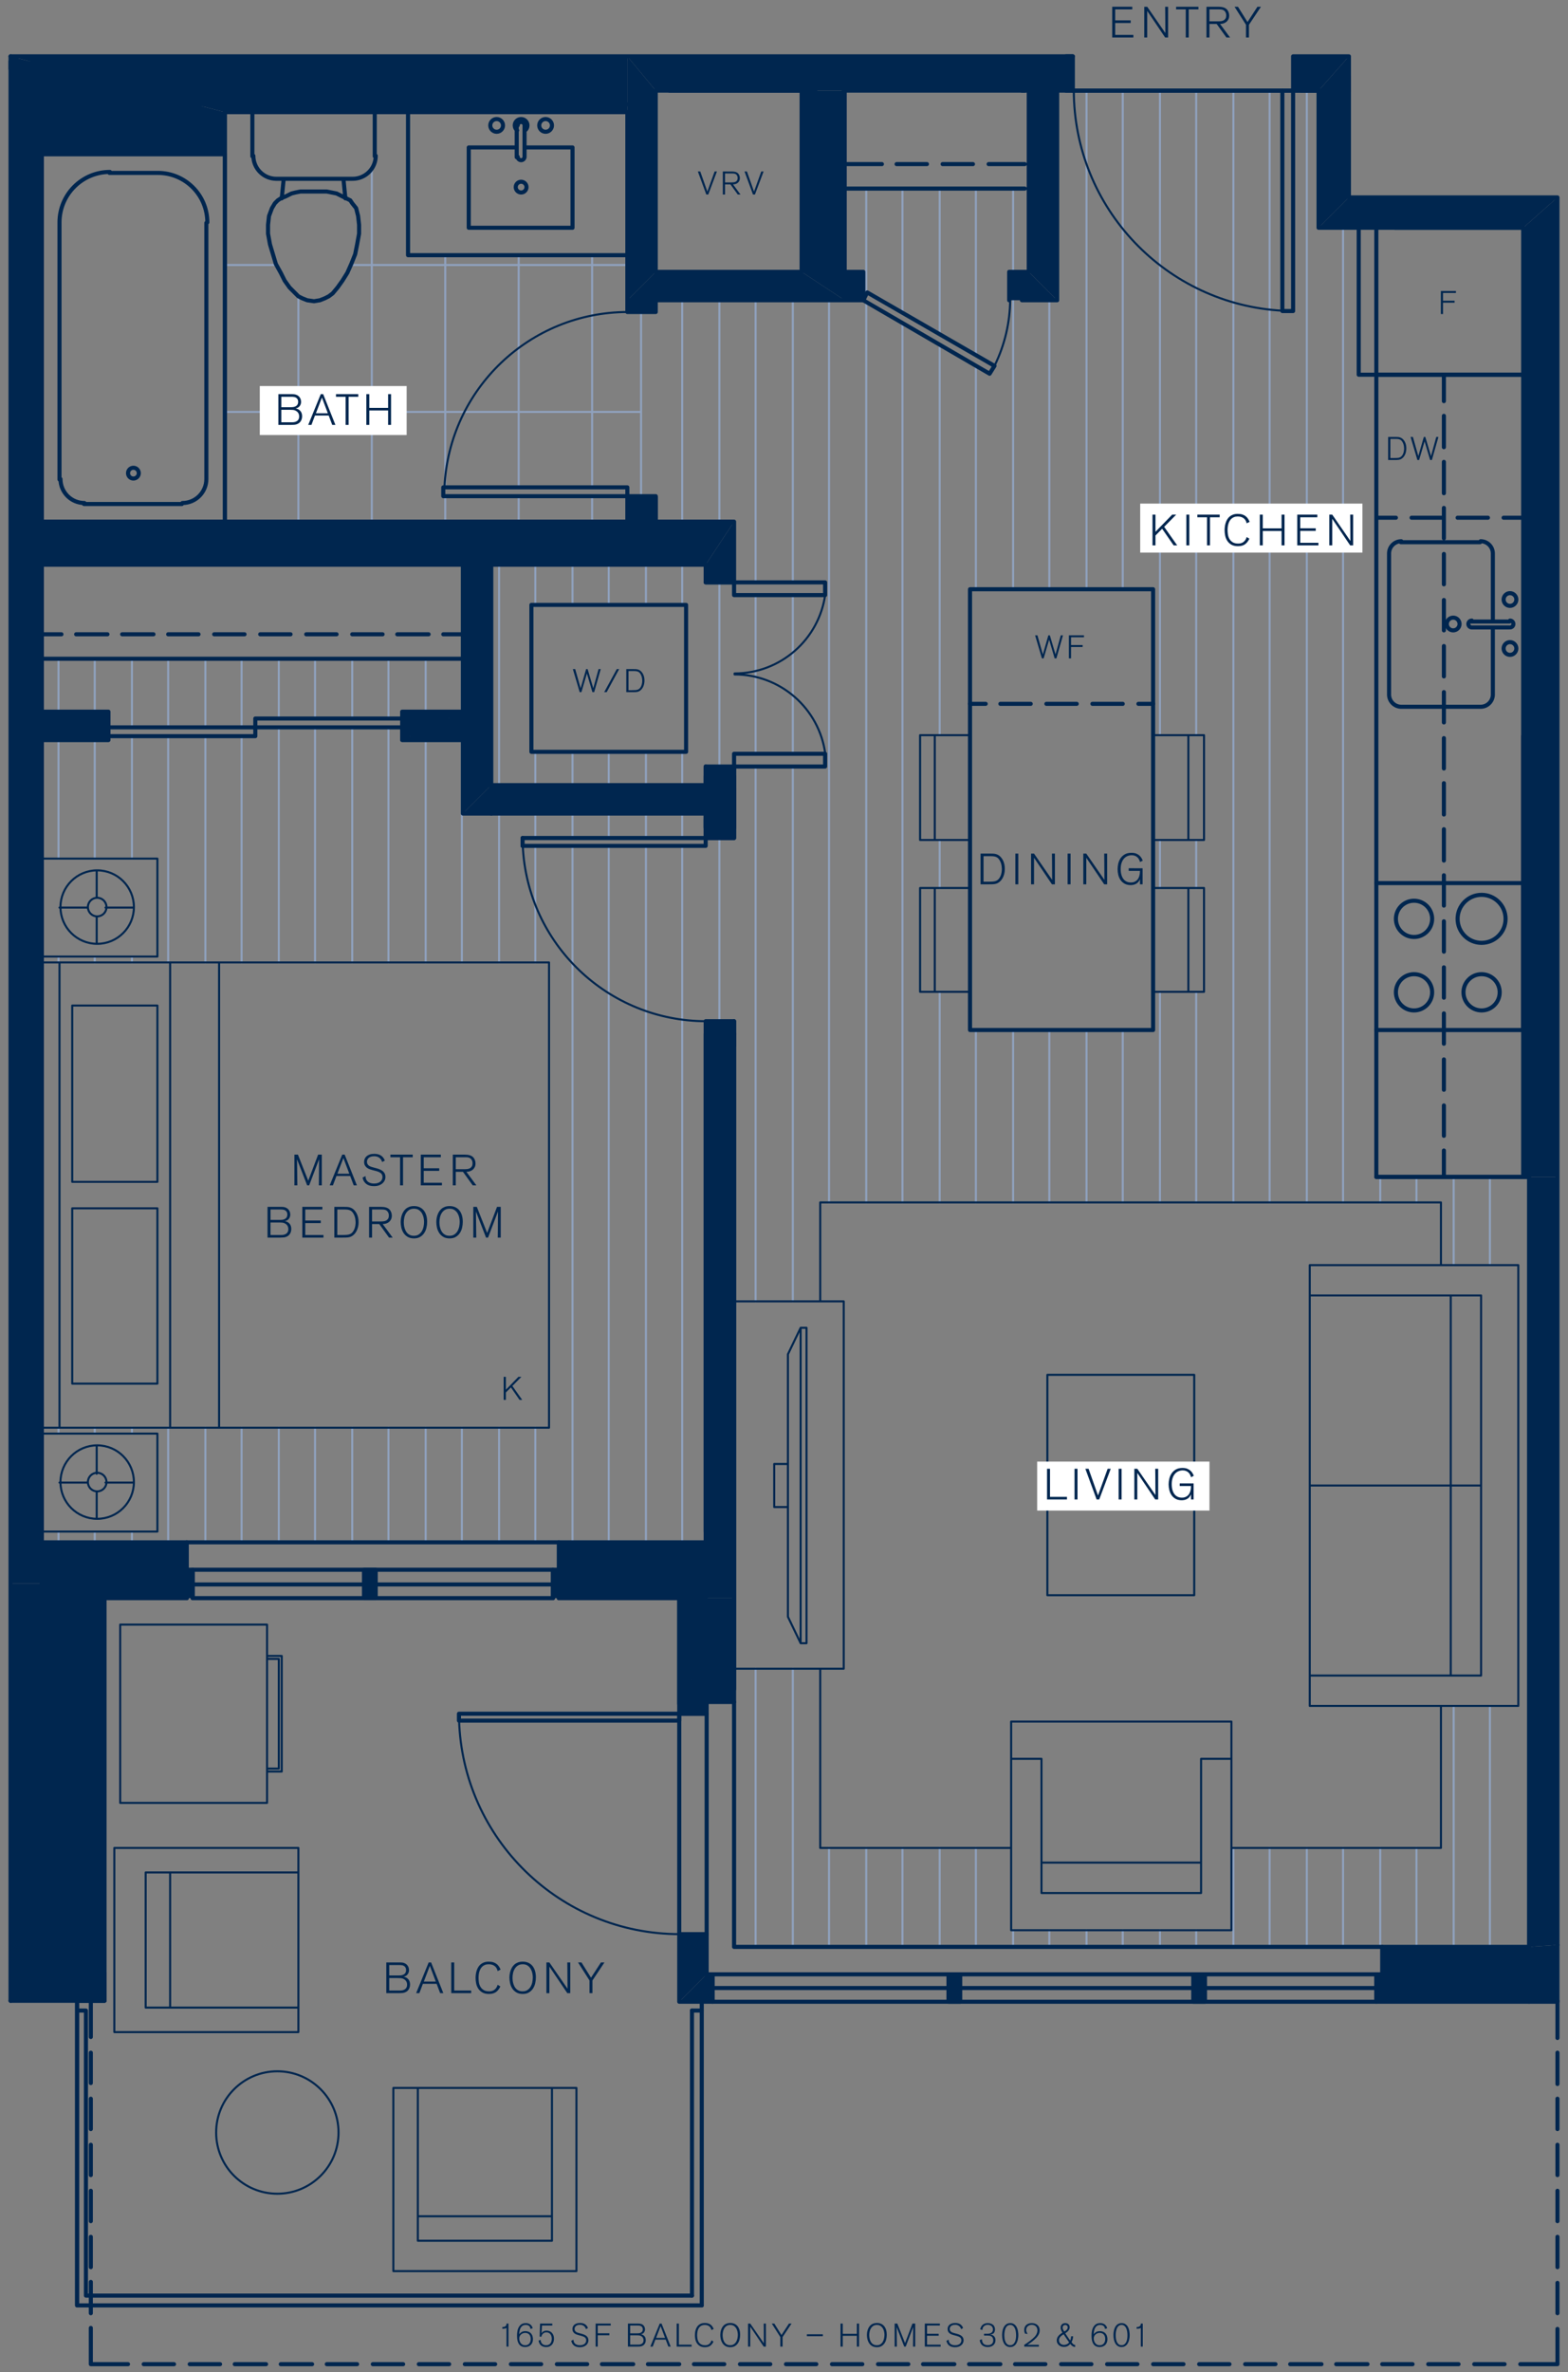 <?xml version="1.0" encoding="UTF-8"?>
<!-- Generator: Adobe Illustrator 25.2.3, SVG Export Plug-In . SVG Version: 6.00 Build 0)  -->
<svg xmlns="http://www.w3.org/2000/svg" xmlns:xlink="http://www.w3.org/1999/xlink" version="1.1" id="Layer_1" x="0px" y="0px" width="288.276px" height="435.881px" viewBox="0 0 288.276 435.881" style="enable-background:new 0 0 288.276 435.881;" xml:space="preserve">
<rect x="0" y="0" width="288.276" height="435.881" fill="#808080" stroke="none"/>
<style type="text/css">
	.st0{fill:none;stroke:#8FA1BD;stroke-width:0.375;stroke-linecap:round;stroke-linejoin:round;stroke-miterlimit:10;}
	.st1{fill:none;stroke:#00264F;stroke-width:0.75;stroke-linecap:round;stroke-linejoin:round;stroke-miterlimit:10;}
	.st2{fill:none;stroke:#00264F;stroke-width:0.375;stroke-linecap:round;stroke-linejoin:round;stroke-miterlimit:10;}
	.st3{fill:#00264F;}
	.st4{fill:none;}
	.st5{fill:#FFFFFF;}
</style>
<path class="st0" d="M41.358,48.695h9.54 M64.578,48.695h50.76 M41.358,75.695h76.5 M117.858,93.335v-36 M54.858,54.455  V95.855 M68.358,30.695v65.16 M81.858,46.895v42.66 M81.858,91.175v4.68 M95.358,46.895v42.66 M95.358,91.175v4.68   M108.858,46.895v42.66 M108.858,91.175v4.68 M10.758,121.055v9.72 M10.758,135.995v21.782 M10.758,175.776v1.08   M10.758,262.355v1.08 M10.758,281.435v1.98 M17.418,121.055v9.72 M17.418,135.995v21.782 M17.418,175.776v1.08   M17.418,262.355v1.08 M17.418,281.435v1.98 M24.258,121.055v12.6 M24.258,135.275v22.5 M24.258,175.776v1.08   M24.258,262.355v1.08 M24.258,281.435v1.98 M30.918,121.055v12.6 M30.918,135.275v41.58 M30.918,262.355v21.06   M37.758,121.055v12.6 M37.758,135.275v41.58 M37.758,262.355v21.06 M44.418,121.055v12.6 M44.418,135.275v41.58   M44.418,262.355v21.06 M51.258,121.055v10.98 M51.258,133.655v43.2 M51.258,262.355v21.06 M57.918,121.055v10.98   M57.918,133.655v43.2 M57.918,262.355v21.06 M64.758,121.055v10.98 M64.758,133.655v43.2 M64.758,262.355v21.06   M71.418,121.055v10.98 M71.418,133.655v43.2 M71.418,262.355v21.06 M78.258,121.055v9.72 M78.258,135.995v40.86   M78.258,262.355v21.06 M84.918,121.055v9.72 M84.918,135.995v40.86 M84.918,262.355v21.06 M91.758,103.775v40.5   M91.758,149.495v27.36 M91.758,262.355v21.06 M98.418,103.775v7.38 M98.418,138.155v6.12 M98.418,149.495v4.5   M98.418,155.435v21.42 M98.418,262.355v21.06 M105.258,103.775v7.38 M105.258,138.155v6.12 M105.258,149.495v4.5   M105.258,155.435v127.98 M111.918,103.775v7.38 M111.918,138.155v6.12 M111.918,149.495v4.5 M111.918,155.435v127.98   M118.758,103.775v7.38 M118.758,138.155v6.12 M118.758,149.495v4.5 M118.758,155.435v127.98 M125.418,55.175v40.68   M125.418,103.775v7.38 M125.418,138.155v6.12 M125.418,149.495v4.5 M125.418,155.435v127.98 M132.258,55.175v40.68   M132.258,107.015v33.84 M132.258,153.995v33.66 M138.918,55.175v51.84 M138.918,109.355v29.16 M138.918,140.855v98.28   M138.918,306.634v51.12 M145.758,55.175v51.84 M145.758,109.355v29.16 M145.758,140.855v98.28 M145.758,306.634v51.12   M152.418,55.175v165.78 M152.418,339.574v18.18 M159.258,34.655v19.44 M159.258,55.355v165.599 M159.258,339.574v18.18   M165.918,34.655v22.86 M165.918,59.315v161.64 M165.918,339.574v18.18 M172.758,34.655v26.82 M172.758,63.275v71.82   M172.758,163.175v-8.82 M172.758,182.255v38.7 M172.758,339.574v18.18 M179.418,34.655v30.78 M179.418,67.055v41.22   M179.418,189.276v31.678 M179.418,339.574v18.18 M186.258,34.655v15.3 M186.258,55.175v53.1 M186.258,189.276v31.678   M186.258,354.695v3.06 M192.918,55.175v53.1 M192.918,189.276v31.678 M192.918,354.695v3.06 M199.758,16.655v91.62   M199.758,189.276v31.678 M199.758,354.695v3.06 M206.418,16.655v91.62 M206.418,189.276v31.678 M206.418,354.695  v3.06 M213.258,16.655v118.44 M213.258,163.175v-8.82 M213.258,182.255v38.7 M213.258,354.695v3.06 M219.918,16.655  v118.44 M219.918,163.175v-8.82 M219.918,182.255v38.7 M219.918,354.695v3.06 M226.758,16.655v204.3 M226.758,339.574  v18.18 M233.418,16.655v204.3 M233.418,339.574v18.18 M240.258,16.655v204.3 M240.258,339.574v18.18 M246.918,41.855  v179.099 M246.918,339.574v18.18 M253.758,216.276v4.678 M253.758,339.574v18.18 M260.418,216.276v4.678   M260.418,339.574v18.18 M267.258,216.276v16.2 M267.258,313.475v44.28 M273.918,216.276v16.2 M273.918,313.475v44.28"></path>
<path class="st1" d="M286.338,36.275v321.122 M129.018,423.634v-55.978 M127.218,421.836v-52.382 M19.218,362.615v5.04  h-5.04v55.98 M239.178,16.655h3.24 M185.718,15.395h10.26 M195.978,16.655v-3.42 M242.418,41.855h10.08 M247.998,36.275  h38.34 M280.038,216.276h1.08 M7.698,292.235v-273.06 M1.938,367.655v-356.4 M242.418,16.655v25.2 M247.998,14.135v22.14   M134.958,192.155h-5.22v91.62 M134.958,151.655v-6.66h-5.22v0.36 M129.738,150.575v1.08h5.22 M178.338,129.335h2.88   M183.918,129.335h5.58 M192.378,129.335h5.58 M200.838,129.335h5.58 M209.298,129.335h2.7 M280.038,155.435v33.842   M265.458,68.855v4.86 M265.458,76.415v5.76 M265.458,84.875v5.76 M265.458,93.335v5.58 M265.458,101.795v5.58   M265.458,110.255v5.58 M265.458,118.715v5.58 M265.458,127.175v5.58 M265.458,135.635v5.58 M265.458,143.915v5.76   M265.458,152.375v5.76 M265.458,160.835v5.58 M265.458,169.295v5.58 M265.458,177.755v5.582 M265.458,186.216v5.58   M265.458,194.675v5.58 M265.458,203.134v5.582 M265.458,211.415v4.86 M280.038,135.275v20.16 M280.038,216.276h-27  v-174.42 M253.038,68.855h27 M253.038,95.135h3.6 M259.518,95.135h5.58 M267.978,95.135h5.58 M276.438,95.135h3.6   M249.798,68.855h3.24 M253.038,41.855h-3.24v27h3.42 M253.218,41.855h-3.42v27 M280.038,68.855h-23.58 M256.458,41.855h23.58   M120.558,95.675v-2.34h-5.22v2.34 M187.878,55.175h6.48 M189.138,49.955h-1.26v5.22 M194.358,55.175v-40.14   M189.138,16.295v33.66 M68.898,28.715v-8.1 M46.398,20.615v8.1 M46.578,28.625c0,2.337,1.895,4.23,4.23,4.23   M50.718,32.855h14.04 M64.848,32.855c2.336,0,4.23-1.895,4.23-4.23 M63.498,36.455l-0.36-3.6 M52.158,32.855  l-0.36,3.6 M57.738,55.355l1.08-0.18l0.9-0.36l0.72-0.36l0.72-0.54l0.9-1.08l0.9-1.26l0.9-1.44l0.72-1.62l0.72-1.8  l0.36-1.8l0.36-1.98v-1.62l-0.18-1.62l-0.36-1.44l-0.72-0.9l-0.36-0.54l-0.72-0.36l-0.72-0.36l-1.08-0.54l-0.9-0.18l-0.9-0.18  h-1.08h-1.26h-1.44h-1.08l-0.9,0.18l-0.72,0.18l-1.08,0.54l-0.9,0.36l-0.54,0.36l-0.54,0.54l-0.54,0.9l-0.54,1.44l-0.18,1.62  v1.62l0.36,1.98l0.54,1.8l0.54,1.8l0.9,1.62l0.72,1.44l0.9,1.26l1.08,1.08l0.54,0.54l0.72,0.36l0.9,0.36L57.738,55.355   M81.498,89.555h33.84v1.62h-33.84V89.555z M120.558,91.175h-5.22v2.16h5.22V91.175z M96.078,155.435h33.66v-1.44h-33.66   M134.958,153.995h-5.22v-2.34h5.22V153.995z M134.958,192.155h-5.22v-2.16h5.22V192.155z M7.698,95.855v-67.5h33.66v67.5   M33.438,92.615h-18 M33.528,92.435c2.436,0,4.41-1.974,4.41-4.41 M37.938,88.115V40.955V88.115 M20.208,31.595  c-5.12,0-9.27,4.151-9.27,9.27 M10.938,88.115V40.955 M38.118,40.864c0-5.021-4.069-9.09-9.09-9.09 M20.118,31.775h8.82   M23.538,86.945c0,0.546,0.443,0.99,0.99,0.99c0.546,0,0.99-0.444,0.99-0.99 M25.518,86.945  c0-0.547-0.443-0.99-0.99-0.99c-0.546,0-0.99,0.442-0.99,0.99 M11.118,88.025c0,2.436,1.974,4.41,4.41,4.41   M33.528,92.435c2.436,0,4.41-1.974,4.41-4.41 M20.118,31.775h5.58 M33.438,92.615h-18 M182.838,67.235l-23.4-13.5l-0.72,1.44  l23.22,13.5L182.838,67.235 M187.878,55.175v-5.22h-2.34v5.22 M7.698,19.175h107.64 M123.078,16.655h26.82 M155.118,16.655  h33.3 M41.358,20.615v7.74 M7.338,29.075v-3.96 M195.978,10.355h1.26v6.3h-1.26V10.355z M235.758,16.655h1.98v40.5h-1.98  V16.655z"></path>
<path class="st2" d="M197.418,16.6c0.018,21.605,16.956,39.408,38.532,40.503"></path>
<path class="st1" d="M237.738,16.655v-3.42 M237.738,16.655h10.26v-6.3h-10.26V16.655z M237.738,10.355h1.44v6.3h-1.44  V10.355"></path>
<path class="st3" d="M237.738,10.355h10.26l-10.26,6.3V10.355z M247.998,10.355l-10.26,6.3h4.68L247.998,10.355z"></path>
<path class="st4" d="M237.738,10.355h10.26l-10.26,6.3V10.355L237.738,10.355z M247.998,10.355l-10.26,6.3h4.68  L247.998,10.355L247.998,10.355z"></path>
<path class="st3" d="M247.998,36.275h38.34l-43.92,5.58L247.998,36.275z M286.338,36.275l-43.92,5.58h37.08  L286.338,36.275z"></path>
<path class="st4" d="M247.998,36.275h38.34l-43.92,5.58L247.998,36.275L247.998,36.275z M286.338,36.275l-43.92,5.58  h37.08L286.338,36.275L286.338,36.275z"></path>
<path class="st1" d="M124.878,313.115v-23.04 M19.218,290.975v76.68h-11.52v-76.68 M7.698,367.655h-5.76"></path>
<path class="st3" d="M19.218,367.655v-76.68l-17.28,76.68H19.218z M19.218,290.975l-17.28,76.68v-76.68H19.218z"></path>
<path class="st4" d="M19.218,367.655v-76.68l-17.28,76.68H19.218L19.218,367.655z M19.218,290.975l-17.28,76.68v-76.68  H19.218L19.218,290.975z"></path>
<path class="st3" d="M7.698,280.716v-261.54l-5.76,271.8L7.698,280.716z M7.698,19.175l-5.76,271.8v-279.72L7.698,19.175z"></path>
<path class="st4" d="M7.698,280.716v-261.54l-5.76,271.8L7.698,280.716L7.698,280.716z M7.698,19.175l-5.76,271.8v-279.72  L7.698,19.175L7.698,19.175z"></path>
<path class="st3" d="M7.698,19.175h107.64l-113.4-7.92L7.698,19.175z M115.338,19.175l-113.4-7.92h113.4V19.175z"></path>
<path class="st4" d="M7.698,19.175h107.64l-113.4-7.92L7.698,19.175L7.698,19.175z M115.338,19.175l-113.4-7.92h113.4V19.175  L115.338,19.175z"></path>
<line class="st1" x1="1.938" y1="12.695" x2="1.938" y2="10.355"></line>
<path class="st3" d="M185.538,49.955h3.6l-3.6,5.22V49.955z M189.138,49.955l-3.6,5.22h8.82L189.138,49.955z"></path>
<path class="st4" d="M185.538,49.955h3.6l-3.6,5.22V49.955L185.538,49.955z M189.138,49.955l-3.6,5.22h8.82  L189.138,49.955L189.138,49.955z"></path>
<path class="st3" d="M188.418,10.355h8.82l-3.6,6.3L188.418,10.355z M197.238,10.355l-3.6,6.3h3.6V10.355z"></path>
<path class="st4" d="M188.418,10.355h8.82l-3.6,6.3L188.418,10.355L188.418,10.355z M197.238,10.355l-3.6,6.3h3.6V10.355  L197.238,10.355z"></path>
<path class="st3" d="M120.558,91.175v4.5l-5.22-4.5H120.558z M120.558,95.675l-5.22-4.5v4.5H120.558z"></path>
<path class="st4" d="M120.558,91.175v4.5l-5.22-4.5H120.558L120.558,91.175z M120.558,95.675l-5.22-4.5v4.5H120.558  L120.558,95.675z"></path>
<path class="st2" d="M115.403,57.335c-18.003,0.013-32.826,14.157-33.685,32.139"></path>
<path class="st1" d="M115.338,20.615h-40.32v26.28h40.32 M96.438,27.095h8.82v14.76h-19.08v-14.76h8.82 M94.818,34.385  c0,0.546,0.443,0.99,0.99,0.99c0.546,0,0.99-0.444,0.99-0.99 M96.798,34.385c0-0.547-0.443-0.99-0.99-0.99  c-0.546,0-0.99,0.443-0.99,0.99 M90.138,23.045c0,0.646,0.523,1.17,1.17,1.17c0.645,0,1.17-0.523,1.17-1.17 M92.478,23.045  c0-0.646-0.525-1.17-1.17-1.17c-0.646,0-1.17,0.523-1.17,1.17 M94.638,23.045c0,0.356,0.162,0.692,0.44,0.913   M96.537,23.96c0.279-0.222,0.441-0.559,0.441-0.915 M96.978,23.045c0-0.646-0.525-1.17-1.17-1.17  c-0.646,0-1.17,0.523-1.17,1.17 M99.138,23.045c0,0.646,0.523,1.17,1.17,1.17c0.645,0,1.17-0.523,1.17-1.17   M101.478,23.045c0-0.646-0.525-1.17-1.17-1.17c-0.646,0-1.17,0.523-1.17,1.17 M94.998,23.135v5.76 M96.438,23.045  c0-0.348-0.282-0.63-0.63-0.63s-0.63,0.282-0.63,0.63 M96.438,23.135v5.76 M95.178,28.805c0,0.348,0.282,0.63,0.63,0.63  s0.63-0.282,0.63-0.63 M197.238,16.655h38.52 M155.298,30.155h6.84 M164.838,30.155h5.58 M173.298,30.155h5.58   M181.758,30.155h6.66 M155.298,34.655h33.12"></path>
<path class="st3" d="M134.958,189.995v93.781l-5.22-93.781H134.958z M134.958,283.776l-5.22-93.781v93.781H134.958z"></path>
<path class="st4" d="M134.958,189.995v93.781l-5.22-93.781H134.958L134.958,189.995z M134.958,283.776l-5.22-93.781  v93.781H134.958L134.958,283.776z"></path>
<path class="st2" d="M96.116,155.509c0.857,17.986,15.682,32.133,33.688,32.147"></path>
<path class="st1" d="M134.958,140.855h-5.22 M129.738,142.655v11.34h5.22v-11.34 M134.958,140.855h16.74v-2.34h-16.74  V140.855z"></path>
<path class="st2" d="M151.728,138.519c-1.125-8.352-8.252-14.585-16.68-14.585"></path>
<rect x="134.958" y="107.015" class="st1" width="16.74" height="2.34"></rect>
<path class="st2" d="M135.048,123.755c8.427,0,15.556-6.234,16.68-14.586"></path>
<line class="st1" x1="134.958" y1="107.015" x2="129.738" y2="107.015"></line>
<path class="st3" d="M134.958,153.995v-11.34l-5.22,11.34H134.958z M134.958,142.655l-5.22,11.34v-11.34H134.958z"></path>
<path class="st4" d="M134.958,153.995v-11.34l-5.22,11.34H134.958L134.958,153.995z M134.958,142.655l-5.22,11.34v-11.34  H134.958L134.958,142.655z"></path>
<path class="st2" d="M182.881,67.141c1.849-3.776,2.82-7.921,2.837-12.126"></path>
<path class="st1" d="M178.338,108.275h33.66v81h-33.66V108.275z M129.018,423.634H14.178 M7.698,116.555h3.6   M13.998,116.555h5.76 M22.458,116.555h5.76 M30.918,116.555h5.58 M39.378,116.555h5.58 M47.838,116.555h5.58   M56.298,116.555h5.58 M64.758,116.555h5.58 M73.038,116.555h5.76 M81.498,116.555h3.6 M7.698,121.055h77.4   M16.698,367.655v6.659 M16.698,377.195v5.582 M16.698,385.655v5.58 M16.698,394.115v5.58 M16.698,402.574v5.582   M16.698,411.035v5.58 M16.698,419.315v5.76 M16.698,427.776v6.659h6.84 M26.418,434.435h5.58 M34.878,434.435h5.58   M43.158,434.435h5.76 M51.618,434.435h5.76 M60.078,434.435h5.58 M68.538,434.435h5.58 M76.998,434.435h5.58   M85.458,434.435h5.58 M93.918,434.435h5.58 M102.378,434.435h5.58 M110.658,434.435h5.76 M119.118,434.435h5.76   M127.578,434.435h5.58 M136.038,434.435h5.58 M144.498,434.435h5.58 M152.958,434.435h5.58 M161.418,434.435h5.58   M169.698,434.435h5.76 M178.158,434.435h5.76 M186.618,434.435h5.58 M195.078,434.435h5.58 M203.538,434.435h5.58   M211.998,434.435h5.58 M220.458,434.435h5.58 M228.918,434.435h5.58 M237.198,434.435h5.76 M245.658,434.435h5.76   M254.118,434.435h5.58 M262.578,434.435h5.58 M271.038,434.435h5.58 M279.498,434.435h6.84v-6.48 M286.338,425.074v-5.58   M286.338,416.615v-5.58 M286.338,408.155v-5.582 M286.338,399.695v-5.58 M286.338,391.235v-5.58 M286.338,382.954v-5.76   M286.338,374.495v-6.659 M280.038,162.276h-27 M253.038,189.276h27H253.038 M272.388,179.014  c-1.839,0-3.33,1.491-3.33,3.332c0,1.837,1.491,3.329,3.33,3.329 M272.388,185.675c1.839,0,3.33-1.491,3.33-3.33  s-1.491-3.33-3.33-3.33 M259.968,179.014c-1.839,0-3.33,1.491-3.33,3.332c0,1.837,1.491,3.329,3.33,3.329 M259.968,185.675  c1.839,0,3.33-1.491,3.33-3.33s-1.491-3.33-3.33-3.33 M259.968,165.514c-1.839,0-3.33,1.491-3.33,3.332  c0,1.837,1.491,3.329,3.33,3.329 M259.968,172.175c1.839,0,3.33-1.491,3.33-3.33s-1.491-3.33-3.33-3.33 M272.388,164.435  c-2.436,0-4.41,1.974-4.41,4.41c0,2.434,1.974,4.41,4.41,4.41 M272.388,173.255c2.436,0,4.41-1.974,4.41-4.409  c0-2.436-1.974-4.412-4.41-4.412 M253.038,162.276h27H253.038 M253.038,189.276h27v-27 M255.378,101.795v25.92   M257.628,99.455c-1.242,0-2.25,1.006-2.25,2.25 M255.378,127.625c0,1.244,1.008,2.25,2.25,2.25 M274.458,101.795v12.42   M274.458,101.705c0-1.244-1.006-2.25-2.25-2.25 M274.458,115.295v12.42 M272.208,129.875c1.244,0,2.25-1.006,2.25-2.25   M277.608,120.335c0.646,0,1.17-0.523,1.17-1.17s-0.523-1.17-1.17-1.17 M277.608,117.995c-0.646,0-1.17,0.524-1.17,1.17  c0,0.646,0.523,1.17,1.17,1.17 M277.608,108.995c-0.646,0-1.17,0.524-1.17,1.17c0,0.646,0.523,1.17,1.17,1.17   M277.608,111.335c0.646,0,1.17-0.523,1.17-1.17s-0.523-1.17-1.17-1.17 M270.588,114.035c-0.348,0-0.63,0.282-0.63,0.63  s0.282,0.63,0.63,0.63 M277.518,115.295h-7.02 M277.518,114.215h-7.02 M277.608,115.295c0.348,0,0.63-0.282,0.63-0.63  s-0.282-0.63-0.63-0.63 M267.168,113.495c-0.646,0-1.17,0.524-1.17,1.17c0,0.646,0.523,1.17,1.17,1.17 M267.168,115.835  c0.646,0,1.17-0.523,1.17-1.17s-0.523-1.17-1.17-1.17 M257.538,129.875h14.58 M257.538,99.635h14.58 M14.178,423.634  v-55.978 M127.218,421.836h-111.42 M15.798,421.836v-52.382 M14.178,369.454h1.62 M127.218,369.454h1.8 M286.338,367.655  v0.18h-33.3v-5.04h1.08v5.04V357.754h27 M174.378,362.795h2.16v5.04h-2.16V362.795z"></path>
<path class="st3" d="M176.538,362.795v5.04l-2.16-5.04H176.538z M176.538,367.835l-2.16-5.04v5.04H176.538z"></path>
<path class="st4" d="M176.538,362.795v5.04l-2.16-5.04H176.538L176.538,362.795z M176.538,367.835l-2.16-5.04v5.04H176.538  L176.538,367.835z"></path>
<rect x="219.378" y="362.795" class="st1" width="2.16" height="5.04"></rect>
<path class="st3" d="M219.378,362.795v5.04l2.16-5.04H219.378z M219.378,367.835l2.16-5.04v5.04H219.378z"></path>
<path class="st4" d="M219.378,362.795v5.04l2.16-5.04H219.378L219.378,362.795z M219.378,367.835l2.16-5.04v5.04H219.378  L219.378,367.835z"></path>
<path class="st3" d="M254.118,362.795v5.04l-1.08-5.04H254.118z M254.118,367.835l-1.08-5.04v5.04H254.118z"></path>
<path class="st4" d="M254.118,362.795v5.04l-1.08-5.04H254.118L254.118,362.795z M254.118,367.835l-1.08-5.04v5.04H254.118  L254.118,367.835z"></path>
<path class="st3" d="M281.118,357.755h-27l27,10.082V357.755z M254.118,357.755l27,10.082h-27V357.755z"></path>
<path class="st4" d="M281.118,357.755h-27l27,10.082V357.755L281.118,357.755z M254.118,357.755l27,10.082h-27V357.755  L254.118,357.755z"></path>
<path class="st1" d="M281.118,367.836V216.276h-1.08V41.855h-27h27 M256.458,68.855h23.58h-27h27 M281.118,216.276h-28.08   M129.918,362.795h1.08v5.04h-1.08V362.795z M124.878,355.415h5.04v12.42h-5.04V355.415z"></path>
<path class="st3" d="M129.918,355.415v7.38l-5.04-7.38H129.918z M129.918,362.795l-5.04-7.38v12.42L129.918,362.795z"></path>
<path class="st4" d="M129.918,355.415v7.38l-5.04-7.38H129.918L129.918,355.415z M129.918,362.795l-5.04-7.38v12.42  L129.918,362.795L129.918,362.795z"></path>
<path class="st3" d="M129.918,362.795h1.08l-6.12,5.04L129.918,362.795z M130.998,362.795l-6.12,5.04h6.12V362.795z"></path>
<path class="st4" d="M129.918,362.795h1.08l-6.12,5.04L129.918,362.795L129.918,362.795z M130.998,362.795l-6.12,5.04h6.12  V362.795L130.998,362.795z"></path>
<path class="st1" d="M130.998,365.315h122.04 M66.918,288.455h2.16v5.22h-2.16V288.455z"></path>
<path class="st3" d="M69.078,288.454v5.22l-2.16-5.22H69.078z M69.078,293.674l-2.16-5.22v5.22H69.078z"></path>
<path class="st4" d="M69.078,288.454v5.22l-2.16-5.22H69.078L69.078,288.454z M69.078,293.674l-2.16-5.22v5.22H69.078  L69.078,293.674z"></path>
<polyline class="st1" points="101.658,293.675 101.658,288.455 102.738,288.455 102.738,293.675 "></polyline>
<path class="st3" d="M102.738,288.454v5.22l-1.08-5.22H102.738z M102.738,293.674l-1.08-5.22v5.22H102.738z"></path>
<path class="st4" d="M102.738,288.454v5.22l-1.08-5.22H102.738L102.738,288.454z M102.738,293.674l-1.08-5.22v5.22H102.738  L102.738,293.674z"></path>
<polyline class="st1" points="34.338,293.675 34.338,288.455 35.418,288.455 35.418,293.675 "></polyline>
<path class="st3" d="M35.418,288.454v5.22l-1.08-5.22H35.418z M35.418,293.674l-1.08-5.22v5.22H35.418z"></path>
<path class="st4" d="M35.418,288.454v5.22l-1.08-5.22H35.418L35.418,288.454z M35.418,293.674l-1.08-5.22v5.22H35.418  L35.418,293.674z"></path>
<path class="st1" d="M7.698,283.415h26.64v10.26h-26.64V283.415z M129.738,283.415h-27v10.26h27V283.415z M129.918,312.755  h-5.04v2.16h5.04V312.755z M134.958,189.995v122.76h-10.08v-19.08 M124.878,316.175h-40.5v-1.26h40.5V316.175z"></path>
<path class="st2" d="M84.395,315.98c0.625,21.954,18.599,39.429,40.562,39.435"></path>
<path class="st1" d="M35.418,291.155h66.24 M19.938,135.995h-12.24v-5.22h12.24V135.995z M19.938,133.655h27v1.62h-27V133.655z   M46.938,132.035h27v1.62h-27V132.035z M85.098,135.995h-11.16v-5.22h11.16V135.995z M90.318,144.275h39.42v5.22h-39.42  V144.275z M129.738,103.775h5.22v3.24h-5.22V103.775z M134.958,95.855H7.338v7.92h127.62V95.855z M120.558,95.855v-2.16  h-5.22v2.16 M120.558,91.355h-5.22v2.34h5.22V91.355z"></path>
<path class="st3" d="M120.558,91.355v4.5l-5.22-4.5H120.558z M120.558,95.855l-5.22-4.5v4.5H120.558z"></path>
<path class="st4" d="M120.558,91.355v4.5l-5.22-4.5H120.558L120.558,91.355z M120.558,95.855l-5.22-4.5v4.5H120.558  L120.558,95.855z"></path>
<path class="st1" d="M120.558,55.175h-5.22v2.16h5.22V55.175z M90.318,149.495h-5.22v-45.72h5.22V149.495z M97.698,138.155h28.44  v-27h-28.44V138.155z M134.958,150.035v-6.84h-5.22v0.36 M129.738,148.775v1.26h5.22h-5.22v2.16h5.22v-2.16 M129.738,141.035  v11.16h5.22v-11.16"></path>
<path class="st3" d="M134.958,152.195v-11.16l-5.22,11.16H134.958z M134.958,141.035l-5.22,11.16v-11.16H134.958z"></path>
<path class="st4" d="M134.958,152.195v-11.16l-5.22,11.16H134.958L134.958,152.195z M134.958,141.035l-5.22,11.16  v-11.16H134.958L134.958,141.035z"></path>
<path class="st3" d="M129.738,149.495h-44.64l44.64-5.22L129.738,149.495L129.738,149.495z M85.098,149.495l44.64-5.22  h-39.42L85.098,149.495z"></path>
<path class="st4" d="M129.738,149.495h-44.64l44.64-5.22L129.738,149.495L129.738,149.495z M85.098,149.495l44.64-5.22  h-39.42L85.098,149.495L85.098,149.495z"></path>
<path class="st3" d="M85.098,149.495v-45.72l5.22,40.5L85.098,149.495z M85.098,103.775l5.22,40.5v-40.5L85.098,103.775  L85.098,103.775z"></path>
<path class="st4" d="M85.098,149.495v-45.72l5.22,40.5L85.098,149.495L85.098,149.495z M85.098,103.775l5.22,40.5v-40.5  L85.098,103.775L85.098,103.775z"></path>
<path class="st3" d="M134.958,107.015v-11.16l-5.22,11.16H134.958z M134.958,95.855l-5.22,11.16v-3.24L134.958,95.855z"></path>
<path class="st4" d="M134.958,107.015v-11.16l-5.22,11.16H134.958L134.958,107.015z M134.958,95.855l-5.22,11.16v-3.24  L134.958,95.855L134.958,95.855z"></path>
<path class="st3" d="M134.958,95.855H7.338l122.4,7.92L134.958,95.855z M7.338,95.855l122.4,7.92H7.698L7.338,95.855z"></path>
<path class="st4" d="M134.958,95.855H7.338l122.4,7.92L134.958,95.855L134.958,95.855z M7.338,95.855l122.4,7.92H7.698  L7.338,95.855L7.338,95.855z"></path>
<path class="st3" d="M19.938,135.995h-12.24l12.24-5.22V135.995z M7.698,135.995l12.24-5.22h-12.24V135.995z"></path>
<path class="st4" d="M19.938,135.995h-12.24l12.24-5.22V135.995L19.938,135.995z M7.698,135.995l12.24-5.22h-12.24V135.995  L7.698,135.995z"></path>
<path class="st3" d="M85.098,135.995h-11.16l11.16-5.22V135.995z M73.938,135.995l11.16-5.22h-11.16V135.995z"></path>
<path class="st4" d="M85.098,135.995h-11.16l11.16-5.22V135.995L85.098,135.995z M73.938,135.995l11.16-5.22h-11.16V135.995  L73.938,135.995z"></path>
<path class="st1" d="M115.338,20.615h-73.98 M147.378,49.955h-26.82v-33.3h26.82V49.955z M115.338,20.615V55.175h43.38v-5.22  h-3.42v5.22V16.655 M187.878,16.655h60.12 M253.038,367.835h-122.04v-5.04h122.04V367.835z M124.878,314.915h5.04v40.5  h-5.04V314.915z"></path>
<path class="st3" d="M129.918,314.915h-5.04l5.04-2.16V314.915z M124.878,314.915l5.04-2.16h-5.04V314.915z"></path>
<path class="st4" d="M129.918,314.915h-5.04l5.04-2.16V314.915L129.918,314.915z M124.878,314.915l5.04-2.16h-5.04V314.915  L124.878,314.915z"></path>
<path class="st3" d="M102.738,283.415v10.26l32.22-10.26H102.738z M102.738,293.675l32.22-10.26v10.26H102.738z"></path>
<path class="st4" d="M102.738,283.415v10.26l32.22-10.26H102.738L102.738,283.415z M102.738,293.675l32.22-10.26v10.26  H102.738L102.738,293.675z"></path>
<path class="st3" d="M124.878,293.675v19.08l10.08-19.08H124.878z M124.878,312.755l10.08-19.08v19.08H124.878z"></path>
<path class="st4" d="M124.878,293.675v19.08l10.08-19.08H124.878L124.878,293.675z M124.878,312.755l10.08-19.08v19.08  H124.878L124.878,312.755z"></path>
<path class="st3" d="M34.338,283.415H7.698l26.64,10.26V283.415z M7.698,283.415l26.64,10.26H7.698V283.415z"></path>
<path class="st4" d="M34.338,283.415H7.698l26.64,10.26V283.415L34.338,283.415z M7.698,283.415l26.64,10.26H7.698V283.415  L7.698,283.415z"></path>
<path class="st3" d="M7.698,280.716v10.26l-5.76-10.26H7.698z M7.698,290.976l-5.76-10.26v10.26H7.698z"></path>
<path class="st4" d="M7.698,280.716v10.26l-5.76-10.26H7.698L7.698,280.716z M7.698,290.976l-5.76-10.26v10.26H7.698  L7.698,290.976z"></path>
<path class="st1" d="M35.418,293.675h66.24v-5.22h-66.24V293.675z M34.338,283.415h68.4 M129.738,140.855v11.16   M134.958,152.015v-11.16"></path>
<path class="st3" d="M134.958,152.015v-11.16l-5.22,11.16H134.958z M134.958,140.855l-5.22,11.16v-11.16H134.958z"></path>
<path class="st4" d="M134.958,152.015v-11.16l-5.22,11.16H134.958L134.958,152.015z M134.958,140.855l-5.22,11.16  v-11.16H134.958L134.958,140.855z"></path>
<path class="st3" d="M279.498,41.855h0.54l-0.54-5.58V41.855z M280.038,41.855l-0.54-5.58h6.84L280.038,41.855z"></path>
<path class="st4" d="M279.498,41.855h0.54l-0.54-5.58V41.855L279.498,41.855z M280.038,41.855l-0.54-5.58h6.84L280.038,41.855  L280.038,41.855z"></path>
<path class="st3" d="M280.038,41.855v174.42l6.3-180L280.038,41.855z M280.038,216.275l6.3-180v180H280.038z"></path>
<path class="st4" d="M280.038,41.855v174.42l6.3-180L280.038,41.855L280.038,41.855z M280.038,216.275l6.3-180v180H280.038  L280.038,216.275z"></path>
<path class="st3" d="M281.118,216.276v141.478l5.22-141.478L281.118,216.276L281.118,216.276z M281.118,357.754l5.22-141.478  v141.12L281.118,357.754z"></path>
<path class="st4" d="M281.118,216.276v141.478l5.22-141.478L281.118,216.276L281.118,216.276z M281.118,357.754l5.22-141.478  v141.12L281.118,357.754L281.118,357.754z"></path>
<line class="st1" x1="286.338" y1="357.396" x2="286.338" y2="367.836"></line>
<path class="st3" d="M281.118,357.755v10.082l5.22-10.44L281.118,357.755z M281.118,367.836l5.22-10.44v10.44H281.118z"></path>
<path class="st4" d="M281.118,357.755v10.082l5.22-10.44L281.118,357.755L281.118,357.755z M281.118,367.836l5.22-10.44v10.44  H281.118L281.118,367.836z"></path>
<polyline class="st1" points="134.958,312.755 134.958,357.755 254.118,357.755 "></polyline>
<path class="st3" d="M242.418,16.655v25.2l5.58-31.5L242.418,16.655z M242.418,41.855l5.58-31.5v25.92L242.418,41.855z"></path>
<path class="st4" d="M242.418,16.655v25.2l5.58-31.5L242.418,16.655L242.418,16.655z M242.418,41.855l5.58-31.5v25.92  L242.418,41.855L242.418,41.855z"></path>
<path class="st3" d="M194.358,16.655v38.52l-5.22-38.52H194.358z M194.358,55.175l-5.22-38.52v33.3L194.358,55.175z"></path>
<path class="st4" d="M194.358,16.655v38.52l-5.22-38.52H194.358L194.358,16.655z M194.358,55.175l-5.22-38.52v33.3  L194.358,55.175L194.358,55.175z"></path>
<path class="st3" d="M158.718,55.175v-5.22l-3.42,5.22H158.718z M158.718,49.955l-3.42,5.22v-5.22H158.718z"></path>
<path class="st4" d="M158.718,55.175v-5.22l-3.42,5.22H158.718L158.718,55.175z M158.718,49.955l-3.42,5.22v-5.22H158.718  L158.718,49.955z"></path>
<path class="st3" d="M120.558,57.335h-5.22l5.22-2.16V57.335z M115.338,57.335l5.22-2.16h-5.22V57.335z"></path>
<path class="st4" d="M120.558,57.335h-5.22l5.22-2.16V57.335L120.558,57.335z M115.338,57.335l5.22-2.16h-5.22V57.335  L115.338,57.335z"></path>
<path class="st3" d="M41.358,28.355v-7.74l-33.66,7.74H41.358z M41.358,20.615l-33.66,7.74v-9.18L41.358,20.615z"></path>
<path class="st4" d="M41.358,28.355v-7.74l-33.66,7.74H41.358L41.358,28.355z M41.358,20.615l-33.66,7.74v-9.18  L41.358,20.615L41.358,20.615z"></path>
<path class="st3" d="M120.558,49.955h26.82l-32.04,5.22L120.558,49.955z M147.378,49.955l-32.04,5.22h39.96L147.378,49.955z  "></path>
<path class="st4" d="M120.558,49.955h26.82l-32.04,5.22L120.558,49.955L120.558,49.955z M147.378,49.955l-32.04,5.22h39.96  L147.378,49.955L147.378,49.955z"></path>
<path class="st3" d="M147.378,49.955v-33.3l7.92,38.52L147.378,49.955z M147.378,16.655l7.92,38.52V16.655H147.378z"></path>
<path class="st4" d="M147.378,49.955v-33.3l7.92,38.52L147.378,49.955L147.378,49.955z M147.378,16.655l7.92,38.52  V16.655H147.378L147.378,16.655z"></path>
<line class="st1" x1="197.238" y1="10.355" x2="1.938" y2="10.355"></line>
<path class="st3" d="M115.338,20.615h-73.98l73.98-10.26V20.615z M41.358,20.615l73.98-10.26H1.938L41.358,20.615z"></path>
<path class="st4" d="M115.338,20.615h-73.98l73.98-10.26V20.615L115.338,20.615z M41.358,20.615l73.98-10.26H1.938  L41.358,20.615L41.358,20.615z"></path>
<path class="st3" d="M41.358,20.615v7.74l-39.42-18L41.358,20.615z M41.358,28.355l-39.42-18v18H41.358z"></path>
<path class="st4" d="M41.358,20.615v7.74l-39.42-18L41.358,20.615L41.358,20.615z M41.358,28.355l-39.42-18v18H41.358  L41.358,28.355z"></path>
<path class="st3" d="M197.238,16.655h-76.68l76.68-6.3V16.655z M120.558,16.655l76.68-6.3h-81.9L120.558,16.655z"></path>
<path class="st4" d="M197.238,16.655h-76.68l76.68-6.3V16.655L197.238,16.655z M120.558,16.655l76.68-6.3h-81.9  L120.558,16.655L120.558,16.655z"></path>
<path class="st3" d="M120.558,16.655v33.3l-5.22-39.6L120.558,16.655z M120.558,49.955l-5.22-39.6v44.82L120.558,49.955z"></path>
<path class="st4" d="M120.558,16.655v33.3l-5.22-39.6L120.558,16.655L120.558,16.655z M120.558,49.955l-5.22-39.6v44.82  L120.558,49.955L120.558,49.955z"></path>
<path class="st1" d="M41.358,28.355v67.5 M134.958,189.995h-5.22v91.44 M134.958,189.995h-5.22v-2.34h5.22V189.995z"></path>
<path class="st3" d="M134.958,187.655v93.78l-5.22-93.78H134.958z M134.958,281.435l-5.22-93.78v93.78H134.958z"></path>
<path class="st4" d="M134.958,187.655v93.78l-5.22-93.78H134.958L134.958,187.655z M134.958,281.435l-5.22-93.78v93.78  H134.958L134.958,281.435z"></path>
<path class="st1" d="M134.958,187.655v122.76 M96.078,155.435v-1.44"></path>
<path class="st2" d="M22.098,331.295v-32.76 M22.098,331.295h27v-32.76h-27 M49.098,324.995h2.16 M49.098,304.836h2.16  v20.159 M49.098,325.535h2.7v-21.24h-2.7 M50.988,380.615c-6.213,0-11.25,5.037-11.25,11.25c0,6.215,5.037,11.25,11.25,11.25  s11.25-5.035,11.25-11.25C62.238,385.652,57.201,380.615,50.988,380.615 M21.018,339.574v33.842 M54.858,373.415v-33.842   M26.778,344.074v24.841 M31.278,344.074v24.841 M54.858,373.415h-33.84 M54.858,368.915h-28.08 M54.858,339.574h-33.84   M54.858,344.074h-28.08 M40.278,262.355v-85.5 M31.278,262.355v-85.5 M100.938,176.855v85.5h-90v-85.5h-3.24v85.5   M13.278,254.255h15.66v-32.218h-15.66V254.255z M100.938,176.855h-90 M13.278,184.775h15.66v32.4h-15.66V184.775z   M10.938,262.355h-3.24 M7.698,261.095v20.34h21.24v-18h-21.24h21.24 M16.158,272.435h-5.22 M17.778,270.815v-5.218   M19.398,272.435h5.04 M17.778,274.055v5.04 M17.868,270.634c-0.944,0-1.71,0.766-1.71,1.712  c0,0.944,0.766,1.709,1.71,1.709c0.945,0,1.71-0.765,1.71-1.709C19.578,271.401,18.813,270.634,17.868,270.634   M17.868,265.595c-3.728,0-6.75,3.022-6.75,6.75s3.022,6.75,6.75,6.75s6.75-3.022,6.75-6.75S21.596,265.595,17.868,265.595   M7.698,157.776h21.24v18h-21.24h21.24 M16.158,166.776h-5.22 M17.778,168.396v5.038 M19.398,166.776h5.04 M17.778,164.975  v-5.04 M17.868,164.975c-0.944,0-1.71,0.765-1.71,1.71c0,0.945,0.766,1.71,1.71,1.71c0.945,0,1.71-0.765,1.71-1.71  C19.578,165.74,18.813,164.975,17.868,164.975 M17.868,159.935c-3.728,0-6.75,3.022-6.75,6.75s3.022,6.75,6.75,6.75  s6.75-3.022,6.75-6.75S21.596,159.935,17.868,159.935 M178.338,163.175h-9.18 M169.158,163.175v19.08h9.18 M171.858,182.255  v-19.08 M178.338,154.355h-9.18 M169.158,154.355v-19.26h9.18 M171.858,135.095v19.26 M211.998,163.175h9.36   M221.358,163.175v19.08h-9.36 M218.478,182.255v-19.08 M211.998,154.355h9.36 M221.358,154.355v-19.26h-9.36   M218.478,135.095v19.26 M219.558,252.635h-27v40.5h27V252.635z M219.558,293.134v-40.5H192.558v40.5 M264.918,339.574  v-26.099 M264.918,232.475v-11.522h-114.12v18.18 M150.798,306.634v32.94h35.1 M226.398,339.574h38.52 M148.278,243.995  v57.96 M144.858,297.095v-48.24 M148.278,243.995h-1.08v57.96h1.08 M144.858,248.855l2.34-4.86 M147.198,301.954  l-2.34-4.859 M144.858,269.014h-2.52v7.92h2.52 M155.118,306.635h-20.16v-67.5h20.16V306.635z M272.298,307.896v-69.841   M279.138,232.475v81V232.475 M240.798,313.475h38.34 M240.798,232.475h38.34 M266.718,307.896v-69.841   M240.798,232.475v81 M272.298,272.975h-31.5 M240.798,307.896h31.5 M240.798,238.055h31.5 M226.398,323.195h-5.58   M220.819,347.855h-29.34 M226.398,354.695h-40.5 M226.398,354.695v-38.34h-40.5 M220.819,342.276h-29.34   M220.819,323.195v24.66 M185.898,316.355v38.34 M185.898,323.195h5.58v24.66 M72.318,417.336h33.66 M105.978,383.675  h-33.66 M76.818,411.755h24.66 M76.818,407.255h24.66 M105.978,383.675v33.66 M101.478,383.675v28.08 M72.318,383.675  v33.66 M76.818,383.675v28.08"></path>
<path class="st3" d="M208.371,6.89v-0.48h-3.344v-2.184h2.848v-0.48h-2.848v-2.024h3.144v-0.48h-3.688v5.648L208.371,6.89  L208.371,6.89z M214.755,6.89v-5.648h-0.544c0,0.016,0.001,0.097,0.004,0.244c0.003,0.147,0.005,0.335,0.008,0.564  c0.003,0.229,0.005,0.488,0.008,0.776c0.003,0.288,0.004,0.581,0.004,0.88c0.005,0.699,0.011,1.488,0.016,2.368  l-3.336-4.832h-0.544v5.648h0.544v-4.88l3.296,4.88L214.755,6.89L214.755,6.89z M220.331,1.722v-0.48h-4.104v0.48h1.776  v5.168h0.544v-5.168H220.331L220.331,1.722z M221.81,1.242v5.648h0.544v-2.488h1.327l1.793,2.488h0.672l-1.838-2.488  c0.225,0,0.439-0.034,0.642-0.101s0.382-0.165,0.534-0.293c0.152-0.129,0.274-0.288,0.365-0.478  c0.091-0.19,0.137-0.411,0.137-0.663c0-0.231-0.036-0.437-0.108-0.619c-0.072-0.182-0.157-0.332-0.253-0.45  c-0.097-0.113-0.205-0.205-0.325-0.277c-0.12-0.072-0.252-0.129-0.394-0.169s-0.288-0.068-0.438-0.085  c-0.15-0.016-0.302-0.024-0.458-0.024L221.81,1.242L221.81,1.242z M222.355,1.722h1.744  c0.112,0,0.224,0.004,0.336,0.012s0.22,0.028,0.324,0.06s0.2,0.08,0.288,0.144c0.088,0.064,0.164,0.152,0.228,0.264  c0.08,0.128,0.128,0.252,0.144,0.372c0.016,0.12,0.024,0.207,0.024,0.26c0,0.229-0.041,0.415-0.124,0.556  c-0.083,0.141-0.189,0.252-0.32,0.332c-0.131,0.08-0.28,0.133-0.448,0.16c-0.168,0.027-0.337,0.04-0.508,0.04h-1.688  L222.355,1.722L222.355,1.722z M231.826,1.242h-0.648l-1.824,2.808l-1.752-2.808h-0.632l2.104,3.312v2.336h0.544v-2.336  L231.826,1.242L231.826,1.242z"></path>
<path class="st3" d="M110.445,122.954h-0.402l-0.966,3.516l-1.044-3.516h-0.276l-1.008,3.516l-0.996-3.516h-0.432l1.254,4.236  h0.318l1.008-3.426l1.014,3.426h0.324L110.445,122.954L110.445,122.954z M113.835,122.954h-0.444l-2.31,4.236h0.456  L113.835,122.954L113.835,122.954z M115.143,122.954v4.236h1.104c0.144,0,0.271-0.001,0.381-0.003  c0.11-0.002,0.209-0.007,0.297-0.015c0.088-0.008,0.168-0.019,0.24-0.033c0.072-0.014,0.144-0.035,0.216-0.063  c0.14-0.056,0.258-0.125,0.354-0.207c0.096-0.082,0.16-0.141,0.192-0.177c0.132-0.148,0.236-0.305,0.312-0.471  c0.076-0.166,0.132-0.326,0.168-0.48c0.036-0.154,0.058-0.292,0.066-0.414c0.008-0.122,0.012-0.211,0.012-0.267  c0-0.216-0.018-0.411-0.054-0.585c-0.036-0.174-0.083-0.328-0.141-0.462c-0.058-0.134-0.12-0.25-0.186-0.348  c-0.066-0.098-0.129-0.179-0.189-0.243c-0.108-0.112-0.217-0.2-0.327-0.264c-0.11-0.064-0.225-0.111-0.345-0.141  c-0.12-0.03-0.245-0.048-0.375-0.054c-0.13-0.006-0.267-0.009-0.411-0.009L115.143,122.954L115.143,122.954z   M115.551,123.314h0.744c0.12,0,0.225,0,0.315,0s0.171,0.003,0.243,0.009c0.072,0.006,0.137,0.015,0.195,0.027  c0.058,0.012,0.117,0.028,0.177,0.048c0.18,0.064,0.325,0.168,0.435,0.312c0.11,0.144,0.196,0.299,0.258,0.466  c0.062,0.166,0.104,0.331,0.126,0.493c0.022,0.162,0.033,0.295,0.033,0.4c0,0.148-0.013,0.305-0.039,0.469  c-0.026,0.164-0.069,0.322-0.129,0.472c-0.06,0.15-0.139,0.286-0.237,0.409s-0.217,0.215-0.357,0.279  c-0.116,0.056-0.263,0.092-0.441,0.108c-0.178,0.016-0.407,0.024-0.687,0.024h-0.636V123.314L115.551,123.314z"></path>
<path class="st3" d="M49.187,221.772v5.648h2.332c0.214,0,0.431-0.011,0.653-0.032  c0.222-0.021,0.426-0.083,0.613-0.184c0.182-0.096,0.323-0.209,0.425-0.339c0.102-0.13,0.178-0.262,0.228-0.395  s0.083-0.257,0.096-0.371c0.013-0.114,0.02-0.203,0.02-0.268c0-0.394-0.104-0.714-0.313-0.962  c-0.208-0.247-0.505-0.408-0.89-0.483c0.187-0.027,0.345-0.082,0.473-0.165c0.128-0.083,0.233-0.182,0.313-0.297  c0.08-0.115,0.139-0.238,0.176-0.369c0.037-0.131,0.056-0.255,0.056-0.373c0-0.075-0.015-0.191-0.044-0.349  s-0.105-0.322-0.228-0.493c-0.096-0.128-0.202-0.23-0.317-0.305c-0.115-0.075-0.234-0.132-0.357-0.172  c-0.123-0.04-0.244-0.065-0.365-0.076s-0.231-0.016-0.333-0.016L49.187,221.772L49.187,221.772z M49.731,222.252  h1.761c0.102,0,0.208,0.001,0.318,0.004c0.11,0.003,0.216,0.016,0.318,0.04c0.102,0.024,0.198,0.061,0.289,0.112  c0.091,0.051,0.172,0.121,0.241,0.212c0.08,0.107,0.129,0.213,0.145,0.32c0.016,0.107,0.024,0.184,0.024,0.232  c0,0.133-0.021,0.261-0.064,0.384c-0.043,0.123-0.114,0.228-0.213,0.316s-0.228,0.159-0.386,0.212  c-0.158,0.053-0.355,0.08-0.591,0.08h-1.841v-1.912H49.731z M49.731,226.94v-2.296h1.564  c0.197,0,0.394,0.008,0.591,0.024c0.197,0.016,0.383,0.077,0.559,0.183c0.128,0.074,0.23,0.16,0.307,0.255  c0.077,0.096,0.134,0.19,0.172,0.283c0.037,0.093,0.061,0.181,0.072,0.263c0.011,0.082,0.016,0.15,0.016,0.203  c0,0.367-0.117,0.639-0.351,0.817c-0.234,0.178-0.543,0.267-0.926,0.267h-2.003V226.94z M59.467,227.42v-0.48h-3.344  v-2.184h2.848v-0.48h-2.848v-2.024h3.144v-0.48h-3.688v5.648H59.467L59.467,227.42z M61.467,221.772v5.648h1.472  c0.192,0,0.361-0.001,0.508-0.004c0.147-0.003,0.279-0.009,0.396-0.02c0.117-0.011,0.224-0.025,0.32-0.044  c0.096-0.019,0.192-0.047,0.288-0.084c0.187-0.075,0.344-0.167,0.472-0.276c0.128-0.109,0.213-0.188,0.256-0.236  c0.176-0.197,0.315-0.407,0.416-0.628c0.101-0.221,0.176-0.435,0.224-0.64c0.048-0.205,0.077-0.389,0.088-0.552  c0.011-0.163,0.016-0.281,0.016-0.356c0-0.288-0.024-0.548-0.072-0.78s-0.111-0.437-0.188-0.616  c-0.077-0.179-0.16-0.333-0.248-0.464c-0.088-0.131-0.172-0.239-0.252-0.324c-0.144-0.149-0.289-0.267-0.436-0.352  c-0.147-0.085-0.3-0.148-0.46-0.188c-0.16-0.04-0.327-0.064-0.5-0.072c-0.173-0.008-0.356-0.012-0.548-0.012L61.467,221.772  L61.467,221.772z M62.011,222.252h0.992c0.16,0,0.3,0,0.42,0s0.228,0.004,0.324,0.012c0.096,0.008,0.183,0.02,0.26,0.036  c0.077,0.016,0.156,0.037,0.236,0.064c0.24,0.086,0.433,0.224,0.58,0.417c0.147,0.192,0.261,0.399,0.344,0.621  c0.083,0.222,0.139,0.441,0.168,0.657c0.029,0.216,0.044,0.394,0.044,0.533c0,0.198-0.017,0.406-0.052,0.625  c-0.035,0.219-0.092,0.429-0.172,0.629c-0.08,0.2-0.185,0.382-0.316,0.545c-0.131,0.163-0.289,0.287-0.476,0.373  c-0.155,0.075-0.351,0.123-0.588,0.144c-0.237,0.021-0.543,0.032-0.916,0.032h-0.848V222.252L62.011,222.252z   M67.859,221.772v5.648h0.544v-2.488h1.327l1.793,2.488h0.672l-1.838-2.488c0.225,0,0.439-0.034,0.642-0.101  c0.203-0.067,0.382-0.165,0.534-0.293c0.152-0.129,0.274-0.288,0.365-0.478s0.137-0.411,0.137-0.663  c0-0.231-0.036-0.437-0.108-0.619c-0.072-0.182-0.157-0.332-0.253-0.45c-0.097-0.113-0.205-0.205-0.325-0.277  c-0.12-0.072-0.252-0.129-0.394-0.169s-0.288-0.068-0.438-0.085c-0.15-0.016-0.302-0.024-0.458-0.024H67.859  L67.859,221.772z M68.403,222.252h1.744c0.112,0,0.224,0.004,0.336,0.012s0.22,0.028,0.324,0.06  c0.104,0.032,0.2,0.08,0.288,0.144c0.088,0.064,0.164,0.152,0.228,0.264c0.08,0.128,0.128,0.252,0.144,0.372  c0.016,0.12,0.024,0.207,0.024,0.26c0,0.229-0.041,0.415-0.124,0.556c-0.083,0.141-0.189,0.252-0.32,0.332  c-0.131,0.08-0.28,0.133-0.448,0.16c-0.168,0.027-0.337,0.04-0.508,0.04h-1.688V222.252L68.403,222.252z M73.779,225.56  c0.075,0.349,0.204,0.672,0.388,0.968s0.435,0.543,0.752,0.74c0.317,0.197,0.716,0.296,1.196,0.296  c0.443,0,0.817-0.091,1.124-0.272c0.307-0.181,0.556-0.416,0.748-0.704c0.192-0.288,0.331-0.613,0.416-0.976  c0.085-0.363,0.128-0.725,0.128-1.088c0-0.453-0.056-0.86-0.168-1.22c-0.112-0.36-0.272-0.664-0.48-0.912  s-0.461-0.437-0.76-0.568c-0.299-0.131-0.635-0.196-1.008-0.196c-0.336,0-0.631,0.048-0.884,0.144  c-0.253,0.096-0.471,0.225-0.652,0.388c-0.181,0.163-0.331,0.347-0.448,0.552c-0.117,0.205-0.211,0.417-0.28,0.636  c-0.069,0.219-0.117,0.435-0.144,0.648c-0.027,0.213-0.04,0.405-0.04,0.576  C73.667,224.881,73.704,225.21,73.779,225.56L73.779,225.56z M74.331,223.731c0.064-0.295,0.171-0.564,0.32-0.805  c0.149-0.242,0.343-0.439,0.58-0.59c0.237-0.151,0.532-0.227,0.884-0.227c0.368,0,0.672,0.085,0.912,0.255  s0.429,0.379,0.568,0.626c0.139,0.247,0.235,0.509,0.288,0.785c0.053,0.277,0.08,0.524,0.08,0.742  c0,0.277-0.029,0.565-0.088,0.865c-0.059,0.3-0.16,0.577-0.304,0.829s-0.336,0.461-0.576,0.626  c-0.24,0.165-0.541,0.247-0.904,0.247c-0.272,0-0.507-0.044-0.704-0.132c-0.197-0.088-0.364-0.203-0.5-0.347  c-0.136-0.144-0.247-0.306-0.332-0.486c-0.085-0.181-0.152-0.363-0.2-0.546c-0.048-0.183-0.08-0.36-0.096-0.53  c-0.016-0.17-0.024-0.314-0.024-0.431C74.235,224.319,74.267,224.026,74.331,223.731L74.331,223.731z M80.331,225.56  c0.075,0.349,0.204,0.672,0.388,0.968s0.435,0.543,0.752,0.74c0.317,0.197,0.716,0.296,1.196,0.296  c0.443,0,0.817-0.091,1.124-0.272c0.307-0.181,0.556-0.416,0.748-0.704c0.192-0.288,0.331-0.613,0.416-0.976  c0.085-0.363,0.128-0.725,0.128-1.088c0-0.453-0.056-0.86-0.168-1.22c-0.112-0.36-0.272-0.664-0.48-0.912  s-0.461-0.437-0.76-0.568c-0.299-0.131-0.635-0.196-1.008-0.196c-0.336,0-0.631,0.048-0.884,0.144  c-0.253,0.096-0.471,0.225-0.652,0.388c-0.181,0.163-0.331,0.347-0.448,0.552c-0.117,0.205-0.211,0.417-0.28,0.636  c-0.069,0.219-0.117,0.435-0.144,0.648c-0.027,0.213-0.04,0.405-0.04,0.576  C80.219,224.881,80.256,225.21,80.331,225.56L80.331,225.56z M80.882,223.731c0.064-0.295,0.171-0.564,0.32-0.805  c0.149-0.242,0.343-0.439,0.58-0.59c0.237-0.151,0.532-0.227,0.884-0.227c0.368,0,0.672,0.085,0.912,0.255  s0.429,0.379,0.568,0.626c0.139,0.247,0.235,0.509,0.288,0.785c0.053,0.277,0.08,0.524,0.08,0.742  c0,0.277-0.029,0.565-0.088,0.865c-0.059,0.3-0.16,0.577-0.304,0.829c-0.144,0.253-0.336,0.461-0.576,0.626  c-0.24,0.165-0.541,0.247-0.904,0.247c-0.272,0-0.507-0.044-0.704-0.132c-0.197-0.088-0.364-0.203-0.5-0.347  c-0.136-0.144-0.247-0.306-0.332-0.486c-0.085-0.181-0.152-0.363-0.2-0.546c-0.048-0.183-0.08-0.36-0.096-0.53  c-0.016-0.17-0.024-0.314-0.024-0.431C80.787,224.319,80.819,224.026,80.882,223.731L80.882,223.731z M92.058,227.42  v-5.648h-0.68l-1.816,4.792l-1.896-4.792h-0.648v5.648h0.544c0-0.011-0.001-0.088-0.004-0.232  c-0.003-0.144-0.005-0.331-0.008-0.56c-0.003-0.229-0.005-0.487-0.008-0.772c-0.003-0.285-0.007-0.577-0.012-0.876  c-0.011-0.699-0.021-1.485-0.032-2.36l1.864,4.8h0.368l1.824-4.8c-0.005,0.875-0.011,1.659-0.016,2.352  c0,0.293-0.001,0.583-0.004,0.868c-0.003,0.285-0.005,0.543-0.008,0.772c-0.003,0.229-0.005,0.417-0.008,0.564  c-0.003,0.147-0.004,0.228-0.004,0.244H92.058L92.058,227.42z"></path>
<path class="st3" d="M59.167,217.82v-5.648h-0.68l-1.816,4.792l-1.896-4.792h-0.648v5.648h0.544  c0-0.011-0.001-0.088-0.004-0.232c-0.003-0.144-0.005-0.331-0.008-0.56c-0.003-0.229-0.005-0.487-0.008-0.772  c-0.003-0.285-0.007-0.577-0.012-0.876c-0.011-0.699-0.021-1.485-0.032-2.36l1.864,4.8h0.368l1.824-4.8  c-0.005,0.875-0.011,1.659-0.016,2.352c0,0.293-0.001,0.583-0.004,0.868c-0.003,0.285-0.005,0.543-0.008,0.772  c-0.003,0.229-0.005,0.417-0.008,0.564c-0.003,0.147-0.004,0.228-0.004,0.244H59.167L59.167,217.82z M65.615,217.82  l-2.248-5.648h-0.448l-2.304,5.648h0.592l0.648-1.72h2.528l0.648,1.72H65.615L65.615,217.82z M64.223,215.684h-2.192  l1.104-2.888L64.223,215.684L64.223,215.684z M70.751,213.268c-0.091-0.245-0.207-0.448-0.348-0.608  c-0.141-0.16-0.297-0.287-0.468-0.38c-0.171-0.093-0.353-0.159-0.548-0.196c-0.195-0.037-0.388-0.056-0.58-0.056  c-0.32,0-0.597,0.04-0.832,0.121c-0.235,0.081-0.428,0.188-0.58,0.322c-0.152,0.134-0.265,0.29-0.34,0.467  c-0.075,0.177-0.112,0.365-0.112,0.563c0,0.263,0.049,0.481,0.148,0.655c0.099,0.174,0.224,0.318,0.376,0.43  c0.152,0.113,0.317,0.201,0.496,0.265c0.179,0.064,0.348,0.118,0.508,0.161l0.648,0.166c0.4,0.106,0.7,0.24,0.9,0.404  s0.3,0.402,0.3,0.713c0,0.159-0.032,0.309-0.096,0.452c-0.064,0.143-0.161,0.269-0.291,0.38  c-0.13,0.111-0.293,0.198-0.487,0.262c-0.194,0.063-0.422,0.095-0.682,0.095c-0.213,0-0.4-0.022-0.563-0.068  c-0.162-0.045-0.301-0.102-0.415-0.171c-0.114-0.069-0.209-0.148-0.283-0.238s-0.133-0.178-0.175-0.263  c-0.037-0.074-0.065-0.155-0.084-0.243c-0.019-0.087-0.033-0.216-0.044-0.386l-0.544,0.28  c0.059,0.277,0.151,0.515,0.276,0.712c0.125,0.197,0.279,0.36,0.46,0.488c0.181,0.128,0.387,0.221,0.616,0.28  c0.229,0.059,0.48,0.088,0.752,0.088c0.187,0,0.352-0.012,0.496-0.036c0.144-0.024,0.272-0.056,0.384-0.096  c0.112-0.04,0.212-0.083,0.3-0.128c0.088-0.045,0.164-0.092,0.228-0.14c0.155-0.112,0.277-0.228,0.368-0.348  c0.091-0.12,0.16-0.237,0.208-0.352c0.048-0.115,0.08-0.223,0.096-0.324c0.016-0.101,0.024-0.189,0.024-0.264  c0-0.224-0.039-0.42-0.116-0.588c-0.077-0.168-0.188-0.316-0.332-0.444s-0.317-0.237-0.52-0.328  c-0.203-0.091-0.432-0.171-0.688-0.24l-0.544-0.144c-0.133-0.037-0.272-0.079-0.416-0.124  c-0.144-0.045-0.273-0.107-0.388-0.184c-0.115-0.077-0.209-0.176-0.284-0.296c-0.075-0.12-0.112-0.271-0.112-0.452  c0-0.117,0.024-0.236,0.072-0.356s0.124-0.228,0.228-0.324s0.24-0.175,0.408-0.236c0.168-0.061,0.375-0.092,0.62-0.092  c0.171,0,0.324,0.019,0.46,0.056c0.136,0.037,0.255,0.085,0.356,0.144c0.101,0.059,0.187,0.121,0.256,0.188  c0.069,0.067,0.123,0.129,0.16,0.188c0.059,0.075,0.105,0.152,0.14,0.232c0.035,0.08,0.065,0.165,0.092,0.256  L70.751,213.268L70.751,213.268z M75.879,212.652v-0.48h-4.104v0.48h1.776v5.168h0.544v-5.168H75.879L75.879,212.652z   M81.247,217.82v-0.48h-3.344v-2.184h2.848v-0.48h-2.848v-2.024h3.144v-0.48h-3.688v5.648H81.247L81.247,217.82z   M83.247,212.172v5.648h0.544v-2.488h1.327l1.793,2.488h0.672l-1.838-2.488c0.225,0,0.439-0.034,0.642-0.101  s0.382-0.165,0.534-0.293c0.152-0.129,0.274-0.288,0.365-0.478c0.091-0.19,0.137-0.411,0.137-0.663  c0-0.231-0.036-0.437-0.108-0.619c-0.072-0.182-0.157-0.332-0.253-0.45c-0.097-0.113-0.205-0.205-0.325-0.277  c-0.12-0.072-0.252-0.129-0.394-0.169s-0.288-0.068-0.438-0.085c-0.15-0.016-0.302-0.024-0.458-0.024h-2.2  V212.172z M83.791,212.652h1.744c0.112,0,0.224,0.004,0.336,0.012s0.22,0.028,0.324,0.06c0.104,0.032,0.2,0.08,0.288,0.144  s0.164,0.152,0.228,0.264c0.08,0.128,0.128,0.252,0.144,0.372c0.016,0.12,0.024,0.207,0.024,0.26  c0,0.229-0.041,0.415-0.124,0.556c-0.083,0.141-0.189,0.252-0.32,0.332c-0.131,0.08-0.28,0.133-0.448,0.16  c-0.168,0.027-0.337,0.04-0.508,0.04h-1.688V212.652L83.791,212.652z"></path>
<polygon class="st5" points="47.763,70.94 47.763,79.94 74.763,79.94 74.763,70.94 "></polygon>
<path class="st3" d="M51.177,72.432v5.648h2.332c0.214,0,0.431-0.011,0.653-0.032  c0.222-0.021,0.426-0.083,0.613-0.184c0.182-0.096,0.323-0.209,0.425-0.339c0.102-0.13,0.178-0.262,0.228-0.395  s0.083-0.257,0.096-0.371s0.02-0.203,0.02-0.268c0-0.394-0.104-0.714-0.313-0.962s-0.505-0.408-0.89-0.483  c0.187-0.027,0.345-0.082,0.473-0.165c0.128-0.083,0.233-0.182,0.313-0.297c0.08-0.115,0.139-0.238,0.176-0.369  c0.037-0.131,0.056-0.255,0.056-0.373c0-0.075-0.015-0.191-0.044-0.349s-0.105-0.322-0.228-0.493  c-0.096-0.128-0.202-0.23-0.317-0.305c-0.115-0.075-0.234-0.132-0.357-0.172c-0.123-0.04-0.244-0.065-0.365-0.076  s-0.231-0.016-0.333-0.016L51.177,72.432L51.177,72.432z M51.721,72.912h1.761c0.102,0,0.208,0.001,0.318,0.004  c0.11,0.003,0.216,0.016,0.318,0.04c0.102,0.024,0.198,0.061,0.289,0.112c0.091,0.051,0.172,0.121,0.241,0.212  c0.08,0.107,0.129,0.213,0.145,0.32c0.016,0.107,0.024,0.184,0.024,0.232c0,0.133-0.021,0.261-0.064,0.384  c-0.043,0.123-0.114,0.228-0.213,0.316s-0.228,0.159-0.386,0.212c-0.158,0.053-0.355,0.08-0.591,0.08h-1.841v-1.912  H51.721z M51.721,77.6v-2.296h1.564c0.197,0,0.394,0.008,0.591,0.024c0.197,0.016,0.383,0.077,0.559,0.183  c0.128,0.074,0.23,0.16,0.307,0.255c0.077,0.096,0.134,0.19,0.172,0.283c0.037,0.093,0.061,0.181,0.072,0.263  c0.011,0.082,0.016,0.15,0.016,0.203c0,0.367-0.117,0.639-0.351,0.817c-0.234,0.178-0.543,0.267-0.926,0.267H51.721  V77.6z M61.665,78.08l-2.248-5.648h-0.448l-2.304,5.648h0.592l0.648-1.72h2.528l0.648,1.72H61.665L61.665,78.08z   M60.273,75.944h-2.192l1.104-2.888L60.273,75.944L60.273,75.944z M65.873,72.912v-0.48h-4.104v0.48h1.776v5.168h0.544  v-5.168H65.873L65.873,72.912z M71.897,78.08v-5.648h-0.544v2.52h-3.456v-2.52h-0.544v5.648h0.544v-2.648h3.456v2.648H71.897  L71.897,78.08z"></path>
<polygon class="st5" points="190.683,268.58 190.683,277.58 222.363,277.58 222.363,268.58 "></polygon>
<path class="st3" d="M196.163,275.54v-0.48h-3.12v-5.168h-0.544v5.648H196.163L196.163,275.54z M198.099,275.54v-5.648  h-0.544v5.648H198.099L198.099,275.54z M204.211,269.892h-0.568l-1.776,4.912l-1.736-4.912h-0.592l2.072,5.648h0.48  L204.211,269.892L204.211,269.892z M206.203,275.54v-5.648h-0.544v5.648H206.203L206.203,275.54z M212.931,275.54  v-5.648h-0.544c0,0.016,0.001,0.097,0.004,0.244c0.003,0.147,0.005,0.335,0.008,0.564c0.003,0.229,0.005,0.488,0.008,0.776  c0.003,0.288,0.004,0.581,0.004,0.88c0.005,0.699,0.011,1.488,0.016,2.368l-3.336-4.832h-0.544v5.648h0.544v-4.88  l3.296,4.88H212.931L212.931,275.54z M216.891,272.588v0.48h2.072c0,0.348-0.033,0.642-0.1,0.883  c-0.067,0.241-0.153,0.44-0.26,0.598c-0.107,0.158-0.225,0.281-0.356,0.369c-0.131,0.088-0.257,0.154-0.38,0.197  c-0.123,0.043-0.237,0.068-0.344,0.076s-0.187,0.012-0.24,0.012c-0.277,0-0.531-0.052-0.76-0.156  c-0.229-0.104-0.425-0.26-0.588-0.468c-0.163-0.208-0.289-0.467-0.38-0.776c-0.091-0.309-0.136-0.667-0.136-1.072  c0-0.432,0.055-0.808,0.165-1.128c0.11-0.32,0.257-0.584,0.442-0.792c0.185-0.208,0.4-0.363,0.647-0.464  c0.246-0.101,0.503-0.152,0.771-0.152c0.236,0,0.439,0.036,0.611,0.108c0.171,0.072,0.319,0.165,0.442,0.28  c0.123,0.115,0.224,0.248,0.301,0.4s0.138,0.308,0.181,0.468l0.504-0.272c-0.053-0.123-0.126-0.267-0.217-0.432  c-0.091-0.165-0.215-0.323-0.373-0.472c-0.158-0.149-0.357-0.275-0.598-0.376c-0.241-0.101-0.541-0.152-0.899-0.152  c-0.492,0-0.902,0.096-1.228,0.288s-0.587,0.436-0.783,0.732s-0.333,0.621-0.413,0.976  c-0.08,0.355-0.12,0.692-0.12,1.012c0,0.368,0.044,0.727,0.132,1.076c0.088,0.349,0.228,0.661,0.42,0.936  c0.192,0.275,0.441,0.496,0.748,0.664c0.307,0.168,0.676,0.252,1.108,0.252c0.171,0,0.34-0.019,0.508-0.056  c0.168-0.037,0.328-0.099,0.48-0.184c0.152-0.085,0.289-0.197,0.412-0.336c0.123-0.139,0.224-0.309,0.304-0.512v0.944  h0.48v-2.952L216.891,272.588L216.891,272.588z"></path>
<path class="st3" d="M131.805,31.514h-0.426l-1.332,3.684l-1.302-3.684h-0.444l1.554,4.236h0.36L131.805,31.514  L131.805,31.514z M132.891,31.514v4.236h0.408v-1.866h0.995l1.345,1.866h0.504l-1.379-1.866  c0.169,0,0.329-0.025,0.482-0.075c0.153-0.05,0.286-0.124,0.401-0.22c0.114-0.096,0.206-0.216,0.274-0.359  s0.102-0.308,0.102-0.497c0-0.173-0.027-0.328-0.081-0.464s-0.117-0.249-0.19-0.338  c-0.072-0.084-0.154-0.154-0.244-0.208c-0.09-0.054-0.189-0.097-0.295-0.127s-0.216-0.051-0.328-0.063  c-0.113-0.012-0.227-0.018-0.343-0.018L132.891,31.514L132.891,31.514z M133.299,31.874h1.308  c0.084,0,0.168,0.003,0.252,0.009s0.165,0.021,0.243,0.045c0.078,0.024,0.15,0.06,0.216,0.108  c0.066,0.048,0.123,0.114,0.171,0.198c0.06,0.096,0.096,0.189,0.108,0.279c0.012,0.09,0.018,0.155,0.018,0.195  c0,0.172-0.031,0.311-0.093,0.417c-0.062,0.106-0.142,0.189-0.24,0.249c-0.098,0.06-0.21,0.1-0.336,0.12  c-0.126,0.02-0.253,0.03-0.381,0.03h-1.266L133.299,31.874L133.299,31.874z M140.385,31.514h-0.426l-1.332,3.684  l-1.302-3.684h-0.444l1.554,4.236h0.36L140.385,31.514L140.385,31.514z"></path>
<polygon class="st3" points="267.675,53.834 267.675,53.474 264.903,53.474 264.903,57.71 265.293,57.71   265.293,55.622 267.429,55.622 267.429,55.262 265.293,55.262 265.293,53.834 "></polygon>
<path class="st3" d="M255.21,80.294v4.236h1.104c0.144,0,0.271-0.001,0.381-0.003c0.11-0.002,0.209-0.007,0.297-0.015  c0.088-0.008,0.168-0.019,0.24-0.033c0.072-0.014,0.144-0.035,0.216-0.063c0.14-0.056,0.258-0.125,0.354-0.207  c0.096-0.082,0.16-0.141,0.192-0.177c0.132-0.148,0.236-0.305,0.312-0.471c0.076-0.166,0.132-0.326,0.168-0.48  c0.036-0.154,0.058-0.292,0.066-0.414c0.008-0.122,0.012-0.211,0.012-0.267c0-0.216-0.018-0.411-0.054-0.585  c-0.036-0.174-0.083-0.328-0.141-0.462c-0.058-0.134-0.12-0.25-0.186-0.348c-0.066-0.098-0.129-0.179-0.189-0.243  c-0.108-0.112-0.217-0.2-0.327-0.264c-0.11-0.064-0.225-0.111-0.345-0.141c-0.12-0.03-0.245-0.048-0.375-0.054  c-0.13-0.006-0.267-0.009-0.411-0.009L255.21,80.294L255.21,80.294z M255.618,80.654h0.744c0.12,0,0.225,0,0.315,0  s0.171,0.003,0.243,0.009c0.072,0.006,0.137,0.015,0.195,0.027s0.117,0.028,0.177,0.048  c0.18,0.064,0.325,0.168,0.435,0.312c0.11,0.144,0.196,0.299,0.258,0.466c0.062,0.166,0.104,0.331,0.126,0.493  c0.022,0.162,0.033,0.295,0.033,0.4c0,0.148-0.013,0.305-0.039,0.469c-0.026,0.164-0.069,0.322-0.129,0.472  c-0.06,0.15-0.139,0.286-0.237,0.409c-0.098,0.122-0.217,0.215-0.357,0.28c-0.116,0.056-0.263,0.092-0.441,0.108  c-0.178,0.016-0.407,0.024-0.687,0.024h-0.636L255.618,80.654L255.618,80.654z M264.456,80.294h-0.402l-0.966,3.516  l-1.044-3.516h-0.276l-1.008,3.516l-0.996-3.516h-0.432l1.254,4.236h0.318l1.008-3.426l1.014,3.426h0.324L264.456,80.294  L264.456,80.294z"></path>
<path class="st3" d="M71.019,360.612v5.648h2.332c0.214,0,0.431-0.011,0.653-0.032  c0.222-0.021,0.426-0.083,0.613-0.184c0.182-0.096,0.323-0.209,0.425-0.339c0.102-0.13,0.178-0.262,0.228-0.395  s0.083-0.257,0.096-0.371c0.013-0.114,0.02-0.203,0.02-0.268c0-0.394-0.104-0.714-0.313-0.962  c-0.208-0.247-0.505-0.408-0.89-0.483c0.187-0.027,0.345-0.082,0.473-0.165c0.128-0.083,0.233-0.182,0.313-0.297  c0.08-0.115,0.139-0.238,0.176-0.369c0.037-0.131,0.056-0.255,0.056-0.373c0-0.075-0.015-0.191-0.044-0.349  s-0.105-0.322-0.228-0.493c-0.096-0.128-0.202-0.23-0.317-0.305c-0.115-0.075-0.234-0.132-0.357-0.172  c-0.123-0.04-0.244-0.065-0.365-0.076c-0.12-0.011-0.231-0.016-0.333-0.016L71.019,360.612L71.019,360.612z   M71.563,361.092h1.761c0.102,0,0.208,0.001,0.318,0.004c0.11,0.003,0.216,0.016,0.318,0.04  c0.102,0.024,0.198,0.061,0.289,0.112c0.091,0.051,0.172,0.121,0.241,0.212c0.08,0.107,0.129,0.213,0.145,0.32  c0.016,0.107,0.024,0.184,0.024,0.232c0,0.133-0.021,0.261-0.064,0.384c-0.043,0.123-0.114,0.228-0.213,0.316  c-0.099,0.088-0.228,0.159-0.386,0.212c-0.158,0.053-0.355,0.08-0.591,0.08h-1.841v-1.912H71.563z M71.563,365.78v-2.296  h1.564c0.197,0,0.394,0.008,0.591,0.024c0.197,0.016,0.383,0.077,0.559,0.183c0.128,0.074,0.23,0.16,0.307,0.255  c0.077,0.096,0.134,0.19,0.172,0.283s0.061,0.181,0.072,0.263c0.011,0.082,0.016,0.15,0.016,0.203  c0,0.367-0.117,0.639-0.351,0.817c-0.234,0.178-0.543,0.267-0.926,0.267L71.563,365.78L71.563,365.78z   M81.507,366.26l-2.248-5.648h-0.448l-2.304,5.648h0.592l0.648-1.72h2.528l0.648,1.72H81.507L81.507,366.26z M80.115,364.124  h-2.192l1.104-2.888L80.115,364.124L80.115,364.124z M86.627,366.26v-0.48h-3.12v-5.168h-0.544v5.648H86.627L86.627,366.26  z M92.035,361.932c-0.08-0.192-0.176-0.376-0.288-0.552s-0.252-0.332-0.42-0.468s-0.372-0.244-0.612-0.324  c-0.24-0.08-0.531-0.12-0.872-0.12c-0.331,0-0.62,0.047-0.868,0.14c-0.248,0.093-0.461,0.219-0.64,0.376  c-0.179,0.157-0.327,0.339-0.444,0.544c-0.117,0.205-0.209,0.42-0.276,0.644c-0.067,0.224-0.113,0.448-0.14,0.672  c-0.027,0.224-0.04,0.432-0.04,0.624c0,0.32,0.035,0.652,0.104,0.996c0.069,0.344,0.196,0.66,0.38,0.948  s0.436,0.525,0.756,0.712s0.728,0.28,1.224,0.28c0.523,0,0.947-0.113,1.272-0.34c0.325-0.227,0.6-0.572,0.824-1.036  l-0.504-0.304c-0.097,0.357-0.275,0.647-0.534,0.868c-0.26,0.221-0.593,0.332-1,0.332  c-0.45,0-0.806-0.086-1.069-0.26s-0.461-0.387-0.595-0.643c-0.134-0.256-0.22-0.528-0.257-0.819  c-0.037-0.29-0.056-0.555-0.056-0.795c0-0.128,0.008-0.277,0.024-0.447c0.016-0.17,0.047-0.347,0.092-0.531  s0.111-0.363,0.197-0.539s0.197-0.334,0.334-0.475c0.137-0.141,0.305-0.254,0.506-0.339  c0.201-0.085,0.441-0.128,0.719-0.128c0.273,0,0.506,0.037,0.699,0.111c0.193,0.074,0.354,0.171,0.482,0.29  c0.129,0.119,0.229,0.253,0.301,0.401c0.072,0.148,0.124,0.299,0.157,0.453L92.035,361.932L92.035,361.932z   M93.771,364.4c0.075,0.349,0.204,0.672,0.388,0.968s0.435,0.543,0.752,0.74c0.317,0.197,0.716,0.296,1.196,0.296  c0.443,0,0.817-0.091,1.124-0.272c0.307-0.181,0.556-0.416,0.748-0.704s0.331-0.613,0.416-0.976  c0.085-0.363,0.128-0.725,0.128-1.088c0-0.453-0.056-0.86-0.168-1.22c-0.112-0.36-0.272-0.664-0.48-0.912  s-0.461-0.437-0.76-0.568c-0.299-0.131-0.635-0.196-1.008-0.196c-0.336,0-0.631,0.048-0.884,0.144  c-0.253,0.096-0.471,0.225-0.652,0.388c-0.181,0.163-0.331,0.347-0.448,0.552c-0.117,0.205-0.211,0.417-0.28,0.636  c-0.069,0.219-0.117,0.435-0.144,0.648c-0.027,0.213-0.04,0.405-0.04,0.576  C93.659,363.721,93.696,364.05,93.771,364.4L93.771,364.4z M94.323,362.571c0.064-0.295,0.171-0.564,0.32-0.805  c0.149-0.242,0.343-0.439,0.58-0.59c0.237-0.151,0.532-0.227,0.884-0.227c0.368,0,0.672,0.085,0.912,0.255  s0.429,0.379,0.568,0.626c0.139,0.247,0.235,0.509,0.288,0.785c0.053,0.277,0.08,0.524,0.08,0.742  c0,0.277-0.029,0.565-0.088,0.865c-0.059,0.3-0.16,0.577-0.304,0.829c-0.144,0.253-0.336,0.461-0.576,0.626  c-0.24,0.165-0.541,0.247-0.904,0.247c-0.272,0-0.507-0.044-0.704-0.132c-0.197-0.088-0.364-0.203-0.5-0.347  c-0.136-0.143-0.247-0.306-0.332-0.486c-0.085-0.181-0.152-0.363-0.2-0.546c-0.048-0.183-0.08-0.36-0.096-0.53  s-0.024-0.314-0.024-0.431C94.227,363.159,94.259,362.866,94.323,362.571L94.323,362.571z M104.843,366.26v-5.648  h-0.544c0,0.016,0.001,0.097,0.004,0.244c0.003,0.147,0.005,0.335,0.008,0.564c0.003,0.229,0.005,0.488,0.008,0.776  c0.003,0.288,0.004,0.581,0.004,0.88c0.005,0.699,0.011,1.488,0.016,2.368l-3.336-4.832h-0.544v5.648h0.544v-4.88l3.296,4.88  H104.843L104.843,366.26z M111.13,360.612h-0.648l-1.824,2.808l-1.752-2.808h-0.632l2.104,3.312v2.336h0.544v-2.336  L111.13,360.612L111.13,360.612z"></path>
<path class="st3" d="M195.426,116.744h-0.402l-0.966,3.516l-1.044-3.516h-0.276l-1.008,3.516l-0.996-3.516h-0.432l1.254,4.236  h0.318l1.008-3.426l1.014,3.426h0.324L195.426,116.744L195.426,116.744z M199.29,117.104v-0.36h-2.772v4.236h0.39v-2.088  h2.136v-0.36h-2.136v-1.428L199.29,117.104L199.29,117.104z"></path>
<path class="st3" d="M180.279,156.852v5.648h1.472c0.192,0,0.361-0.001,0.508-0.004c0.147-0.003,0.279-0.009,0.396-0.02  c0.117-0.011,0.224-0.025,0.32-0.044c0.096-0.019,0.192-0.047,0.288-0.084c0.187-0.075,0.344-0.167,0.472-0.276  c0.128-0.109,0.213-0.188,0.256-0.236c0.176-0.197,0.315-0.407,0.416-0.628c0.101-0.221,0.176-0.435,0.224-0.64  c0.048-0.205,0.077-0.389,0.088-0.552c0.011-0.163,0.016-0.281,0.016-0.356c0-0.288-0.024-0.548-0.072-0.78  s-0.111-0.437-0.188-0.616c-0.077-0.179-0.16-0.333-0.248-0.464c-0.088-0.131-0.172-0.239-0.252-0.324  c-0.144-0.149-0.289-0.267-0.436-0.352c-0.147-0.085-0.3-0.148-0.46-0.188c-0.16-0.04-0.327-0.064-0.5-0.072  c-0.173-0.008-0.356-0.012-0.548-0.012L180.279,156.852L180.279,156.852z M180.823,157.332h0.992c0.16,0,0.3,0,0.42,0  c0.12,0,0.228,0.004,0.324,0.012s0.183,0.02,0.26,0.036c0.077,0.016,0.156,0.037,0.236,0.064  c0.24,0.086,0.433,0.224,0.58,0.417c0.147,0.192,0.261,0.399,0.344,0.621c0.083,0.222,0.139,0.441,0.168,0.657  c0.029,0.216,0.044,0.394,0.044,0.533c0,0.198-0.017,0.406-0.052,0.625c-0.035,0.219-0.092,0.429-0.172,0.629  c-0.08,0.2-0.185,0.382-0.316,0.545c-0.131,0.163-0.289,0.287-0.476,0.373c-0.155,0.075-0.351,0.123-0.588,0.144  c-0.237,0.021-0.543,0.032-0.916,0.032h-0.848v-4.688H180.823z M187.215,162.5v-5.648h-0.544v5.648H187.215  L187.215,162.5z M193.943,162.5v-5.648h-0.544c0,0.016,0.001,0.097,0.004,0.244c0.003,0.147,0.005,0.335,0.008,0.564  c0.003,0.229,0.005,0.488,0.008,0.776c0.003,0.288,0.004,0.581,0.004,0.88c0.005,0.699,0.011,1.488,0.016,2.368  l-3.336-4.832h-0.544v5.648h0.544v-4.88l3.296,4.88H193.943L193.943,162.5z M196.823,162.5v-5.648h-0.544v5.648H196.823  L196.823,162.5z M203.55,162.5v-5.648h-0.544c0,0.016,0.001,0.097,0.004,0.244c0.003,0.147,0.005,0.335,0.008,0.564  c0.003,0.229,0.005,0.488,0.008,0.776c0.003,0.288,0.004,0.581,0.004,0.88c0.005,0.699,0.011,1.488,0.016,2.368  l-3.336-4.832h-0.544v5.648h0.544v-4.88l3.296,4.88H203.55L203.55,162.5z M207.51,159.548v0.48h2.072  c0,0.348-0.033,0.642-0.1,0.883c-0.067,0.241-0.153,0.44-0.26,0.598c-0.107,0.158-0.225,0.281-0.356,0.369  c-0.131,0.088-0.257,0.154-0.38,0.197c-0.123,0.043-0.237,0.068-0.344,0.076c-0.107,0.008-0.187,0.012-0.24,0.012  c-0.277,0-0.531-0.052-0.76-0.156c-0.229-0.104-0.425-0.26-0.588-0.468c-0.163-0.208-0.289-0.467-0.38-0.776  c-0.091-0.309-0.136-0.667-0.136-1.072c0-0.432,0.055-0.808,0.165-1.128c0.11-0.32,0.257-0.584,0.442-0.792  c0.185-0.208,0.4-0.363,0.647-0.464c0.246-0.101,0.503-0.152,0.771-0.152c0.236,0,0.439,0.036,0.611,0.108  c0.171,0.072,0.319,0.165,0.442,0.28c0.123,0.115,0.224,0.248,0.301,0.4s0.138,0.308,0.181,0.468l0.504-0.272  c-0.053-0.123-0.126-0.267-0.217-0.432c-0.091-0.165-0.215-0.323-0.373-0.472c-0.158-0.149-0.357-0.275-0.598-0.376  c-0.241-0.101-0.541-0.152-0.899-0.152c-0.492,0-0.902,0.096-1.228,0.288s-0.587,0.436-0.783,0.732  c-0.195,0.296-0.333,0.621-0.413,0.976c-0.08,0.355-0.12,0.692-0.12,1.012c0,0.368,0.044,0.727,0.132,1.076  c0.088,0.349,0.228,0.661,0.42,0.936c0.192,0.275,0.441,0.496,0.748,0.664c0.307,0.168,0.676,0.252,1.108,0.252  c0.171,0,0.34-0.019,0.508-0.056c0.168-0.037,0.328-0.099,0.48-0.184c0.152-0.085,0.289-0.197,0.412-0.336  c0.123-0.139,0.224-0.309,0.304-0.512v0.944h0.48v-2.952H207.51L207.51,159.548z"></path>
<path class="st3" d="M93.481,431.21v-4.236h-0.36v0.09c0,0.132-0.034,0.235-0.102,0.309  c-0.068,0.074-0.146,0.129-0.234,0.165c-0.088,0.036-0.174,0.058-0.258,0.066c-0.084,0.008-0.142,0.012-0.174,0.012v0.312  h0.102c0.056,0,0.116-0.004,0.18-0.011c0.064-0.007,0.127-0.018,0.189-0.031c0.062-0.013,0.119-0.029,0.171-0.047  c0.052-0.019,0.094-0.041,0.126-0.067v3.438L93.481,431.21L93.481,431.21z M97.939,427.826  c-0.036-0.12-0.086-0.236-0.151-0.348c-0.064-0.112-0.148-0.211-0.25-0.297s-0.226-0.156-0.371-0.21  c-0.145-0.054-0.313-0.081-0.506-0.081c-0.241,0-0.455,0.042-0.642,0.126c-0.187,0.084-0.354,0.222-0.503,0.414  c-0.096,0.124-0.175,0.258-0.235,0.402c-0.06,0.144-0.106,0.294-0.139,0.45c-0.032,0.156-0.054,0.314-0.066,0.474  c-0.012,0.16-0.018,0.316-0.018,0.468c0,0.144,0.007,0.295,0.021,0.453c0.014,0.158,0.04,0.314,0.078,0.468  c0.038,0.154,0.091,0.3,0.16,0.438c0.068,0.138,0.157,0.259,0.265,0.363c0.108,0.104,0.242,0.187,0.401,0.249  s0.344,0.093,0.557,0.093c0.233,0,0.439-0.037,0.618-0.111c0.179-0.074,0.329-0.176,0.452-0.306  c0.122-0.13,0.215-0.283,0.277-0.459c0.062-0.176,0.093-0.366,0.093-0.57c0-0.052-0.004-0.126-0.012-0.222  s-0.029-0.2-0.063-0.312c-0.034-0.112-0.083-0.225-0.148-0.339s-0.155-0.217-0.271-0.309  c-0.084-0.068-0.172-0.121-0.262-0.159c-0.09-0.038-0.176-0.067-0.256-0.087c-0.08-0.02-0.154-0.032-0.22-0.036  c-0.066-0.004-0.116-0.006-0.148-0.006c-0.293,0-0.53,0.056-0.711,0.168c-0.181,0.112-0.33,0.25-0.446,0.414  c0.016-0.212,0.043-0.421,0.081-0.627c0.038-0.206,0.101-0.391,0.189-0.555c0.088-0.164,0.208-0.296,0.36-0.396  c0.152-0.1,0.35-0.15,0.594-0.15c0.176,0,0.318,0.025,0.426,0.075s0.194,0.113,0.258,0.189  c0.064,0.076,0.109,0.156,0.135,0.24c0.026,0.084,0.041,0.162,0.045,0.234L97.939,427.826L97.939,427.826z   M95.563,429.263c0.068-0.129,0.156-0.236,0.264-0.323s0.227-0.151,0.357-0.193c0.13-0.042,0.257-0.063,0.381-0.063  c0.304,0,0.548,0.099,0.732,0.295c0.184,0.197,0.276,0.482,0.276,0.857c0,0.088-0.012,0.196-0.036,0.323  c-0.024,0.127-0.073,0.249-0.147,0.368c-0.074,0.119-0.178,0.22-0.312,0.305c-0.134,0.084-0.311,0.127-0.531,0.127  c-0.216,0-0.395-0.046-0.537-0.139c-0.142-0.092-0.253-0.203-0.333-0.332c-0.08-0.129-0.136-0.265-0.168-0.407  s-0.048-0.264-0.048-0.365C95.461,429.542,95.495,429.391,95.563,429.263L95.563,429.263z M101.539,426.974h-2.25  c0,0.016-0.001,0.064-0.003,0.144c-0.002,0.08-0.005,0.178-0.009,0.294c-0.004,0.116-0.008,0.245-0.012,0.387  c-0.004,0.142-0.008,0.285-0.012,0.429c-0.012,0.34-0.024,0.72-0.036,1.14l0.306,0.036c0.056-0.266,0.17-0.468,0.342-0.607  c0.172-0.139,0.364-0.209,0.576-0.209c0.176,0,0.328,0.033,0.456,0.099c0.128,0.066,0.232,0.154,0.312,0.265  c0.08,0.11,0.139,0.237,0.177,0.379c0.038,0.142,0.057,0.288,0.057,0.436c0,0.169-0.021,0.326-0.063,0.472  s-0.106,0.273-0.192,0.379c-0.086,0.106-0.194,0.19-0.324,0.25s-0.283,0.09-0.459,0.09  c-0.164,0-0.308-0.026-0.432-0.078c-0.124-0.052-0.228-0.122-0.312-0.21c-0.084-0.088-0.148-0.191-0.192-0.309  c-0.044-0.118-0.066-0.245-0.066-0.381l-0.39,0.114c0.056,0.392,0.208,0.69,0.455,0.894s0.565,0.306,0.955,0.306  c0.233,0,0.438-0.041,0.615-0.123c0.177-0.082,0.325-0.192,0.446-0.33c0.121-0.138,0.212-0.301,0.274-0.489  c0.062-0.188,0.093-0.386,0.093-0.594c0-0.232-0.035-0.44-0.105-0.624s-0.166-0.339-0.286-0.465  c-0.12-0.126-0.263-0.223-0.428-0.291c-0.165-0.068-0.342-0.102-0.53-0.102c-0.137,0-0.257,0.015-0.362,0.045  c-0.104,0.03-0.195,0.069-0.271,0.117c-0.076,0.048-0.14,0.103-0.19,0.165c-0.05,0.062-0.091,0.123-0.124,0.183  l0.095-1.452h1.89L101.539,426.974L101.539,426.974z M108.097,427.796c-0.068-0.184-0.155-0.336-0.261-0.456  c-0.106-0.12-0.223-0.215-0.351-0.285c-0.128-0.07-0.265-0.119-0.411-0.147c-0.146-0.028-0.291-0.042-0.435-0.042  c-0.24,0-0.448,0.03-0.624,0.09c-0.176,0.06-0.321,0.141-0.435,0.241c-0.114,0.101-0.199,0.217-0.255,0.35  c-0.056,0.133-0.084,0.274-0.084,0.422c0,0.197,0.037,0.361,0.111,0.492c0.074,0.131,0.168,0.238,0.282,0.323  c0.114,0.084,0.238,0.151,0.372,0.199c0.134,0.048,0.261,0.088,0.381,0.121l0.486,0.125c0.3,0.079,0.525,0.18,0.675,0.303  s0.225,0.301,0.225,0.535c0,0.119-0.024,0.232-0.072,0.339c-0.048,0.107-0.121,0.202-0.218,0.285  c-0.098,0.083-0.22,0.149-0.365,0.196c-0.146,0.048-0.316,0.071-0.512,0.071c-0.16,0-0.3-0.017-0.422-0.051  c-0.122-0.034-0.226-0.076-0.311-0.128c-0.086-0.052-0.157-0.111-0.212-0.179  c-0.056-0.068-0.1-0.133-0.132-0.197c-0.028-0.056-0.049-0.116-0.063-0.182c-0.014-0.066-0.025-0.162-0.033-0.289  l-0.408,0.21c0.044,0.208,0.113,0.386,0.207,0.534c0.094,0.148,0.209,0.27,0.345,0.366c0.136,0.096,0.29,0.166,0.462,0.21  c0.172,0.044,0.36,0.066,0.564,0.066c0.14,0,0.264-0.009,0.372-0.027c0.108-0.018,0.204-0.042,0.288-0.072  c0.084-0.03,0.159-0.062,0.225-0.096c0.066-0.034,0.123-0.069,0.171-0.105c0.116-0.084,0.208-0.171,0.276-0.261  c0.068-0.09,0.12-0.178,0.156-0.264s0.06-0.167,0.072-0.243c0.012-0.076,0.018-0.142,0.018-0.198  c0-0.168-0.029-0.315-0.087-0.441c-0.058-0.126-0.141-0.237-0.249-0.333c-0.108-0.096-0.238-0.178-0.39-0.246  c-0.152-0.068-0.324-0.128-0.516-0.18l-0.408-0.108c-0.1-0.028-0.204-0.059-0.312-0.093c-0.108-0.034-0.205-0.08-0.291-0.138  c-0.086-0.058-0.157-0.132-0.213-0.222c-0.056-0.09-0.084-0.203-0.084-0.339c0-0.088,0.018-0.177,0.054-0.267  c0.036-0.09,0.093-0.171,0.171-0.243c0.078-0.072,0.18-0.131,0.306-0.177c0.126-0.046,0.281-0.069,0.465-0.069  c0.128,0,0.243,0.014,0.345,0.042c0.102,0.028,0.191,0.064,0.267,0.108c0.076,0.044,0.14,0.091,0.192,0.141  c0.052,0.05,0.092,0.097,0.12,0.141c0.044,0.056,0.079,0.114,0.105,0.174c0.026,0.06,0.049,0.124,0.069,0.192  L108.097,427.796L108.097,427.796z M112.278,427.334v-0.36h-2.772v4.236h0.39v-2.088h2.136v-0.36h-2.136v-1.428H112.278  L112.278,427.334z M115.446,426.974v4.236h1.749c0.16,0,0.324-0.008,0.49-0.024  c0.166-0.016,0.32-0.062,0.46-0.138c0.136-0.072,0.242-0.157,0.319-0.254c0.076-0.098,0.133-0.197,0.171-0.296  c0.038-0.1,0.062-0.192,0.072-0.278s0.015-0.153,0.015-0.201c0-0.295-0.078-0.536-0.234-0.721  c-0.156-0.185-0.379-0.306-0.667-0.362c0.14-0.02,0.259-0.061,0.355-0.123c0.096-0.062,0.174-0.136,0.235-0.223  c0.06-0.086,0.104-0.178,0.132-0.277c0.028-0.098,0.042-0.192,0.042-0.28c0-0.056-0.011-0.143-0.033-0.262  c-0.022-0.118-0.079-0.242-0.171-0.37c-0.072-0.096-0.151-0.172-0.237-0.229  c-0.086-0.056-0.175-0.099-0.268-0.129c-0.092-0.03-0.183-0.049-0.273-0.057s-0.173-0.012-0.249-0.012H115.446  L115.446,426.974z M115.854,427.334h1.321c0.076,0,0.156,0.001,0.238,0.003c0.083,0.002,0.162,0.012,0.238,0.03  c0.076,0.018,0.149,0.046,0.217,0.084c0.068,0.038,0.129,0.091,0.181,0.159c0.06,0.08,0.096,0.16,0.108,0.24  c0.012,0.08,0.018,0.138,0.018,0.174c0,0.1-0.016,0.196-0.048,0.288c-0.032,0.092-0.085,0.171-0.16,0.237  c-0.074,0.066-0.171,0.119-0.289,0.159c-0.119,0.04-0.266,0.06-0.443,0.06h-1.381L115.854,427.334L115.854,427.334z   M115.854,430.85v-1.722h1.173c0.148,0,0.295,0.006,0.443,0.018c0.147,0.012,0.287,0.058,0.419,0.138  c0.096,0.056,0.172,0.12,0.23,0.191c0.058,0.072,0.101,0.142,0.129,0.212s0.046,0.136,0.054,0.197  c0.008,0.062,0.012,0.113,0.012,0.152c0,0.275-0.088,0.479-0.263,0.613c-0.176,0.134-0.407,0.2-0.694,0.2H115.854  L115.854,430.85z M123.312,431.21l-1.686-4.236h-0.336l-1.728,4.236h0.444l0.486-1.29h1.896l0.486,1.29H123.312  L123.312,431.21z M122.268,429.608h-1.644l0.828-2.166L122.268,429.608L122.268,429.608z M127.152,431.21v-0.36h-2.34  v-3.876h-0.408v4.236h2.748V431.21z M131.208,427.964c-0.06-0.144-0.132-0.282-0.216-0.414s-0.189-0.249-0.315-0.351  c-0.126-0.102-0.279-0.183-0.459-0.243c-0.18-0.06-0.398-0.09-0.654-0.09c-0.248,0-0.465,0.035-0.651,0.105  c-0.186,0.07-0.346,0.164-0.48,0.282c-0.134,0.118-0.245,0.254-0.333,0.408c-0.088,0.154-0.157,0.315-0.207,0.483  c-0.05,0.168-0.085,0.336-0.105,0.504c-0.02,0.168-0.03,0.324-0.03,0.468c0,0.24,0.026,0.489,0.078,0.747  c0.052,0.258,0.147,0.495,0.285,0.711c0.138,0.216,0.327,0.394,0.567,0.534c0.24,0.14,0.546,0.21,0.918,0.21  c0.392,0,0.71-0.085,0.954-0.255c0.244-0.17,0.45-0.429,0.618-0.777l-0.378-0.228c-0.072,0.268-0.206,0.485-0.401,0.651  c-0.195,0.166-0.445,0.249-0.75,0.249c-0.338,0-0.605-0.065-0.802-0.195c-0.197-0.13-0.346-0.29-0.446-0.482  c-0.101-0.192-0.165-0.396-0.193-0.614c-0.028-0.218-0.042-0.416-0.042-0.596c0-0.096,0.006-0.207,0.018-0.335  c0.012-0.128,0.035-0.261,0.069-0.398c0.034-0.138,0.083-0.273,0.148-0.404c0.064-0.132,0.148-0.251,0.25-0.356  s0.229-0.191,0.38-0.255c0.151-0.064,0.331-0.096,0.539-0.096c0.205,0,0.38,0.028,0.524,0.084  c0.145,0.056,0.265,0.128,0.362,0.218c0.096,0.089,0.172,0.19,0.226,0.301c0.054,0.111,0.093,0.225,0.118,0.34  L131.208,427.964L131.208,427.964z M132.51,429.815c0.056,0.262,0.153,0.504,0.291,0.726  c0.138,0.222,0.326,0.407,0.564,0.555c0.238,0.148,0.537,0.222,0.897,0.222c0.332,0,0.613-0.068,0.843-0.204  c0.23-0.136,0.417-0.312,0.561-0.528c0.144-0.216,0.248-0.46,0.312-0.732c0.064-0.272,0.096-0.544,0.096-0.816  c0-0.34-0.042-0.645-0.126-0.915c-0.084-0.27-0.204-0.498-0.36-0.684c-0.156-0.186-0.346-0.328-0.57-0.426  c-0.224-0.098-0.476-0.147-0.756-0.147c-0.252,0-0.473,0.036-0.663,0.108c-0.19,0.072-0.353,0.169-0.489,0.291  c-0.136,0.122-0.248,0.26-0.336,0.414c-0.088,0.154-0.158,0.313-0.21,0.477c-0.052,0.164-0.088,0.326-0.108,0.486  c-0.02,0.16-0.03,0.304-0.03,0.432C132.426,429.306,132.454,429.553,132.51,429.815L132.51,429.815z M132.924,428.443  c0.048-0.221,0.128-0.422,0.24-0.604c0.112-0.181,0.257-0.329,0.435-0.443c0.178-0.114,0.399-0.171,0.663-0.171  c0.276,0,0.504,0.064,0.684,0.192c0.18,0.128,0.322,0.284,0.426,0.469c0.104,0.185,0.176,0.382,0.216,0.589  c0.04,0.207,0.06,0.393,0.06,0.556c0,0.207-0.022,0.424-0.066,0.649c-0.044,0.225-0.12,0.433-0.228,0.622  c-0.108,0.189-0.252,0.346-0.432,0.469c-0.18,0.123-0.406,0.185-0.678,0.185c-0.204,0-0.38-0.033-0.528-0.099  c-0.148-0.066-0.273-0.152-0.375-0.26c-0.102-0.107-0.185-0.229-0.249-0.365c-0.064-0.136-0.114-0.272-0.15-0.41  s-0.06-0.27-0.072-0.398s-0.018-0.235-0.018-0.323C132.852,428.884,132.876,428.664,132.924,428.443L132.924,428.443z   M140.814,431.21v-4.236h-0.408c0,0.012,0.001,0.073,0.003,0.183c0.002,0.11,0.004,0.251,0.006,0.423  c0.002,0.172,0.004,0.366,0.006,0.582c0.002,0.216,0.003,0.436,0.003,0.66c0.004,0.524,0.008,1.116,0.012,1.776l-2.502-3.624  h-0.408v4.236h0.408v-3.66l2.472,3.66h0.408V431.21z M145.53,426.974h-0.486l-1.368,2.106l-1.314-2.106h-0.474  l1.578,2.484v1.752h0.408v-1.752L145.53,426.974L145.53,426.974z M151.278,429.296v-0.36h-2.934v0.36H151.278  L151.278,429.296z M157.938,431.21v-4.236h-0.408v1.89h-2.592v-1.89h-0.408v4.236h0.408v-1.986h2.592v1.986H157.938  L157.938,431.21z M159.468,429.815c0.056,0.262,0.153,0.504,0.291,0.726c0.138,0.222,0.326,0.407,0.564,0.555  c0.238,0.148,0.537,0.222,0.897,0.222c0.332,0,0.613-0.068,0.843-0.204c0.23-0.136,0.417-0.312,0.561-0.528  s0.248-0.46,0.312-0.732c0.064-0.272,0.096-0.544,0.096-0.816c0-0.34-0.042-0.645-0.126-0.915  c-0.084-0.27-0.204-0.498-0.36-0.684c-0.156-0.186-0.346-0.328-0.57-0.426s-0.476-0.147-0.756-0.147  c-0.252,0-0.473,0.036-0.663,0.108c-0.19,0.072-0.353,0.169-0.489,0.291c-0.136,0.122-0.248,0.26-0.336,0.414  c-0.088,0.154-0.158,0.313-0.21,0.477c-0.052,0.164-0.088,0.326-0.108,0.486c-0.02,0.16-0.03,0.304-0.03,0.432  C159.384,429.306,159.412,429.553,159.468,429.815L159.468,429.815z M159.882,428.443  c0.048-0.221,0.128-0.422,0.24-0.604c0.112-0.181,0.257-0.329,0.435-0.443c0.178-0.114,0.399-0.171,0.663-0.171  c0.276,0,0.504,0.064,0.684,0.192s0.322,0.284,0.426,0.469c0.104,0.185,0.176,0.382,0.216,0.589  c0.04,0.207,0.06,0.393,0.06,0.556c0,0.207-0.022,0.424-0.066,0.649c-0.044,0.225-0.12,0.433-0.228,0.622  c-0.108,0.189-0.252,0.346-0.432,0.469c-0.18,0.123-0.406,0.185-0.678,0.185c-0.204,0-0.38-0.033-0.528-0.099  c-0.148-0.066-0.273-0.152-0.375-0.26c-0.102-0.107-0.185-0.229-0.249-0.365c-0.064-0.136-0.114-0.272-0.15-0.41  c-0.036-0.138-0.06-0.27-0.072-0.398c-0.012-0.128-0.018-0.235-0.018-0.323  C159.81,428.884,159.834,428.664,159.882,428.443L159.882,428.443z M168.263,431.21v-4.236h-0.51l-1.362,3.594  l-1.422-3.594h-0.486v4.236h0.408c0-0.008-0.001-0.066-0.003-0.174c-0.002-0.108-0.004-0.248-0.006-0.42  s-0.004-0.365-0.006-0.579c-0.002-0.214-0.005-0.433-0.009-0.657c-0.008-0.524-0.016-1.114-0.024-1.77l1.398,3.6h0.276  l1.368-3.6c-0.004,0.656-0.008,1.244-0.012,1.764c0,0.22-0.001,0.437-0.003,0.651c-0.002,0.214-0.004,0.407-0.006,0.579  c-0.002,0.172-0.004,0.313-0.006,0.423c-0.002,0.11-0.003,0.171-0.003,0.183L168.263,431.21L168.263,431.21z   M172.944,431.21v-0.36h-2.508v-1.638h2.136v-0.36h-2.136v-1.518h2.358v-0.36h-2.766v4.236h2.916V431.21z   M177.071,427.796c-0.068-0.184-0.155-0.336-0.261-0.456c-0.106-0.12-0.223-0.215-0.351-0.285  c-0.128-0.07-0.265-0.119-0.411-0.147c-0.146-0.028-0.291-0.042-0.435-0.042c-0.24,0-0.448,0.03-0.624,0.09  c-0.176,0.06-0.321,0.141-0.435,0.241c-0.114,0.101-0.199,0.217-0.255,0.35s-0.084,0.274-0.084,0.422  c0,0.197,0.037,0.361,0.111,0.492c0.074,0.131,0.168,0.238,0.282,0.323c0.114,0.084,0.238,0.151,0.372,0.199  c0.134,0.048,0.261,0.088,0.381,0.121l0.486,0.125c0.3,0.079,0.525,0.18,0.675,0.303s0.225,0.301,0.225,0.535  c0,0.119-0.024,0.232-0.072,0.339c-0.048,0.107-0.121,0.202-0.218,0.285c-0.098,0.083-0.219,0.149-0.365,0.196  c-0.146,0.048-0.316,0.071-0.512,0.071c-0.16,0-0.3-0.017-0.422-0.051c-0.122-0.034-0.226-0.076-0.311-0.128  c-0.086-0.052-0.157-0.111-0.212-0.179c-0.056-0.068-0.1-0.133-0.132-0.197c-0.028-0.056-0.049-0.116-0.063-0.182  c-0.014-0.066-0.025-0.162-0.033-0.289l-0.408,0.21c0.044,0.208,0.113,0.386,0.207,0.534c0.094,0.148,0.209,0.27,0.345,0.366  c0.136,0.096,0.29,0.166,0.462,0.21c0.172,0.044,0.36,0.066,0.564,0.066c0.14,0,0.264-0.009,0.372-0.027  c0.108-0.018,0.204-0.042,0.288-0.072c0.084-0.03,0.159-0.062,0.225-0.096c0.066-0.034,0.123-0.069,0.171-0.105  c0.116-0.084,0.208-0.171,0.276-0.261c0.068-0.09,0.12-0.178,0.156-0.264s0.06-0.167,0.072-0.243  c0.012-0.076,0.018-0.142,0.018-0.198c0-0.168-0.029-0.315-0.087-0.441c-0.058-0.126-0.141-0.237-0.249-0.333  c-0.108-0.096-0.238-0.178-0.39-0.246c-0.152-0.068-0.324-0.128-0.516-0.18l-0.408-0.108c-0.1-0.028-0.204-0.059-0.312-0.093  c-0.108-0.034-0.205-0.08-0.291-0.138c-0.086-0.058-0.157-0.132-0.213-0.222c-0.056-0.09-0.084-0.203-0.084-0.339  c0-0.088,0.018-0.177,0.054-0.267c0.036-0.09,0.093-0.171,0.171-0.243c0.078-0.072,0.18-0.131,0.306-0.177  c0.126-0.046,0.281-0.069,0.465-0.069c0.128,0,0.243,0.014,0.345,0.042c0.102,0.028,0.191,0.064,0.267,0.108  c0.076,0.044,0.14,0.091,0.192,0.141c0.052,0.05,0.092,0.097,0.12,0.141c0.044,0.056,0.079,0.114,0.105,0.174  c0.026,0.06,0.049,0.124,0.069,0.192L177.071,427.796L177.071,427.796z M180.911,429.176h0.588  c0.144,0,0.286,0.008,0.426,0.024c0.14,0.016,0.27,0.07,0.39,0.162c0.072,0.056,0.127,0.119,0.165,0.189  c0.038,0.07,0.067,0.138,0.087,0.204c0.02,0.066,0.032,0.127,0.036,0.183c0.004,0.056,0.006,0.096,0.006,0.12  c0,0.088-0.013,0.183-0.039,0.285c-0.026,0.102-0.076,0.198-0.15,0.288c-0.074,0.09-0.176,0.165-0.308,0.225  s-0.301,0.09-0.508,0.09c-0.152,0-0.292-0.019-0.422-0.057c-0.13-0.038-0.242-0.1-0.338-0.186  c-0.096-0.086-0.172-0.198-0.227-0.336c-0.056-0.138-0.084-0.305-0.084-0.501l-0.408,0.132  c0.02,0.176,0.052,0.319,0.096,0.429c0.044,0.11,0.088,0.199,0.132,0.267c0.04,0.06,0.093,0.125,0.159,0.195  c0.066,0.07,0.15,0.135,0.253,0.195c0.102,0.06,0.221,0.109,0.358,0.147s0.295,0.057,0.475,0.057  c0.188,0,0.368-0.026,0.538-0.078c0.17-0.052,0.321-0.13,0.451-0.234c0.13-0.104,0.234-0.235,0.313-0.393  c0.078-0.158,0.117-0.343,0.117-0.555c0-0.144-0.018-0.268-0.054-0.372c-0.036-0.104-0.081-0.193-0.135-0.267  c-0.054-0.074-0.112-0.134-0.174-0.18c-0.062-0.046-0.119-0.081-0.171-0.105c-0.044-0.02-0.105-0.041-0.184-0.063  c-0.078-0.022-0.177-0.037-0.298-0.045c0.068-0.008,0.142-0.019,0.223-0.033c0.08-0.014,0.154-0.037,0.223-0.069  c0.172-0.072,0.296-0.183,0.37-0.333c0.074-0.15,0.111-0.315,0.111-0.495c0-0.036-0.003-0.089-0.009-0.159  c-0.006-0.07-0.021-0.145-0.045-0.225c-0.024-0.08-0.061-0.164-0.111-0.252c-0.05-0.088-0.121-0.168-0.213-0.24  c-0.128-0.104-0.276-0.18-0.442-0.228c-0.166-0.048-0.332-0.072-0.496-0.072c-0.225,0-0.417,0.031-0.577,0.093  c-0.16,0.062-0.296,0.145-0.406,0.249c-0.11,0.104-0.2,0.225-0.268,0.363c-0.068,0.138-0.12,0.285-0.156,0.441  l0.408,0.114c0-0.104,0.006-0.18,0.018-0.229c0.012-0.06,0.038-0.132,0.079-0.215  c0.04-0.083,0.099-0.161,0.175-0.236c0.077-0.075,0.173-0.138,0.291-0.19s0.26-0.079,0.43-0.079  c0.109,0,0.22,0.016,0.333,0.048s0.215,0.082,0.306,0.151c0.091,0.068,0.165,0.156,0.221,0.262  c0.057,0.106,0.085,0.236,0.085,0.388c0,0.117-0.019,0.224-0.057,0.322c-0.038,0.098-0.098,0.183-0.181,0.253  s-0.189,0.124-0.319,0.163c-0.131,0.038-0.29,0.057-0.479,0.057h-0.602v0.33H180.911z M184.328,429.95  c0.062,0.272,0.154,0.507,0.277,0.705s0.277,0.353,0.463,0.465c0.186,0.112,0.402,0.168,0.646,0.168  c0.228,0,0.424-0.042,0.586-0.126s0.299-0.193,0.409-0.327c0.11-0.134,0.199-0.284,0.268-0.45  c0.068-0.166,0.119-0.328,0.153-0.486c0.034-0.158,0.057-0.305,0.069-0.441c0.012-0.136,0.018-0.242,0.018-0.318  c0-0.072-0.003-0.177-0.009-0.315c-0.006-0.138-0.024-0.29-0.054-0.456c-0.03-0.166-0.076-0.337-0.138-0.513  c-0.062-0.176-0.148-0.335-0.259-0.477c-0.11-0.142-0.249-0.259-0.415-0.351c-0.166-0.092-0.37-0.138-0.61-0.138  c-0.209,0-0.391,0.037-0.547,0.111c-0.156,0.074-0.29,0.171-0.4,0.291c-0.11,0.12-0.201,0.256-0.274,0.408  c-0.072,0.152-0.128,0.308-0.168,0.468c-0.04,0.16-0.068,0.317-0.084,0.471c-0.016,0.154-0.024,0.291-0.024,0.411  C184.235,429.378,184.266,429.678,184.328,429.95L184.328,429.95z M184.658,428.75  c0.01-0.128,0.029-0.261,0.057-0.399c0.028-0.138,0.067-0.275,0.117-0.411s0.115-0.257,0.195-0.363  c0.08-0.106,0.177-0.192,0.293-0.258c0.116-0.066,0.251-0.099,0.407-0.099c0.195,0,0.362,0.052,0.5,0.156  s0.249,0.244,0.335,0.42c0.086,0.176,0.149,0.379,0.189,0.609c0.04,0.23,0.06,0.471,0.06,0.723  c0,0.248-0.019,0.482-0.057,0.702c-0.038,0.22-0.101,0.413-0.188,0.579c-0.088,0.166-0.2,0.298-0.335,0.396  c-0.136,0.098-0.303,0.147-0.503,0.147c-0.215,0-0.394-0.056-0.535-0.168c-0.142-0.112-0.252-0.257-0.332-0.435  c-0.08-0.178-0.136-0.378-0.168-0.6c-0.032-0.222-0.048-0.443-0.048-0.663  C184.643,428.99,184.648,428.878,184.658,428.75L184.658,428.75z M188.309,431.21h2.688v-0.33h-2.136  c0.028-0.016,0.083-0.049,0.166-0.099c0.082-0.05,0.183-0.115,0.302-0.195c0.119-0.08,0.248-0.173,0.389-0.279  c0.141-0.106,0.28-0.22,0.419-0.342c0.139-0.122,0.27-0.25,0.395-0.384c0.125-0.134,0.231-0.271,0.32-0.411  c0.129-0.204,0.209-0.384,0.241-0.54s0.048-0.286,0.048-0.39c0-0.252-0.044-0.464-0.133-0.636  c-0.088-0.172-0.203-0.311-0.344-0.417c-0.141-0.106-0.296-0.182-0.467-0.228c-0.171-0.046-0.339-0.069-0.503-0.069  c-0.237,0-0.443,0.034-0.618,0.102s-0.319,0.159-0.434,0.273c-0.115,0.114-0.2,0.245-0.256,0.393  c-0.056,0.148-0.084,0.304-0.084,0.468c0,0.08,0.008,0.174,0.024,0.282c0.016,0.108,0.058,0.246,0.126,0.414l0.492,0.06  c-0.019-0.024-0.044-0.057-0.075-0.099c-0.031-0.042-0.061-0.094-0.092-0.157c-0.031-0.062-0.058-0.132-0.081-0.211  c-0.023-0.078-0.035-0.164-0.035-0.256c0-0.153,0.028-0.288,0.084-0.406c0.056-0.118,0.131-0.218,0.227-0.298  c0.096-0.08,0.205-0.143,0.328-0.187c0.123-0.044,0.253-0.066,0.388-0.066c0.163,0,0.309,0.025,0.438,0.075  c0.129,0.05,0.239,0.12,0.328,0.211c0.089,0.09,0.158,0.197,0.206,0.319c0.048,0.122,0.072,0.258,0.072,0.406  c0,0.161-0.022,0.308-0.066,0.442c-0.044,0.134-0.096,0.254-0.156,0.358s-0.121,0.192-0.183,0.262  c-0.062,0.07-0.109,0.123-0.141,0.16c-0.108,0.112-0.236,0.232-0.384,0.36c-0.148,0.128-0.305,0.256-0.471,0.384  c-0.166,0.128-0.337,0.252-0.513,0.372c-0.176,0.12-0.346,0.23-0.51,0.33v0.33H188.309z M196.919,429.314  c-0.004,0.1-0.013,0.206-0.028,0.318c-0.014,0.112-0.056,0.262-0.125,0.45c-0.08-0.092-0.155-0.188-0.226-0.288  c-0.07-0.1-0.139-0.202-0.207-0.306c-0.08-0.124-0.163-0.247-0.247-0.369c-0.084-0.122-0.165-0.243-0.241-0.363  c0.095-0.06,0.191-0.127,0.288-0.201c0.097-0.074,0.184-0.157,0.262-0.249c0.077-0.092,0.141-0.193,0.19-0.303  c0.05-0.11,0.074-0.231,0.074-0.363c0-0.12-0.022-0.227-0.066-0.321s-0.102-0.172-0.176-0.234s-0.16-0.109-0.259-0.141  c-0.099-0.032-0.206-0.048-0.322-0.048c-0.25,0-0.452,0.075-0.605,0.225c-0.153,0.15-0.229,0.351-0.229,0.603  c0,0.112,0.014,0.218,0.042,0.318c0.028,0.1,0.061,0.189,0.099,0.267c0.038,0.078,0.076,0.145,0.114,0.201  c0.038,0.056,0.067,0.096,0.087,0.12c-0.108,0.068-0.224,0.146-0.348,0.234c-0.124,0.088-0.239,0.19-0.345,0.306  c-0.106,0.116-0.194,0.249-0.264,0.399c-0.07,0.15-0.105,0.321-0.105,0.513c0,0.188,0.042,0.36,0.126,0.516  s0.202,0.292,0.354,0.408c0.084,0.06,0.168,0.107,0.252,0.141s0.163,0.059,0.237,0.075  c0.074,0.016,0.142,0.026,0.204,0.03c0.062,0.004,0.111,0.006,0.147,0.006c0.28,0,0.515-0.053,0.705-0.159  c0.19-0.106,0.343-0.235,0.459-0.387c0.06,0.076,0.122,0.147,0.186,0.213c0.064,0.066,0.132,0.124,0.204,0.174  c0.072,0.05,0.15,0.09,0.234,0.12c0.084,0.03,0.178,0.045,0.282,0.045v-0.36c-0.064,0-0.122-0.009-0.174-0.027  c-0.052-0.018-0.103-0.049-0.153-0.091c-0.05-0.043-0.103-0.096-0.159-0.161  c-0.056-0.065-0.12-0.144-0.192-0.237c0.036-0.072,0.07-0.142,0.102-0.21s0.061-0.143,0.088-0.225  c0.026-0.082,0.048-0.174,0.066-0.276c0.018-0.102,0.033-0.223,0.045-0.363h-0.378V429.314z M195.461,428.096  c-0.064-0.12-0.096-0.244-0.096-0.372c0-0.036,0.005-0.082,0.015-0.138c0.01-0.056,0.032-0.11,0.066-0.162  c0.034-0.052,0.083-0.097,0.145-0.135c0.062-0.038,0.148-0.057,0.257-0.057c0.097,0,0.174,0.017,0.233,0.051  c0.058,0.034,0.104,0.074,0.136,0.12s0.054,0.093,0.067,0.141c0.012,0.048,0.018,0.088,0.018,0.12  c0,0.096-0.019,0.183-0.057,0.261c-0.038,0.078-0.089,0.15-0.151,0.216c-0.062,0.066-0.132,0.123-0.209,0.171  c-0.077,0.048-0.153,0.09-0.23,0.126C195.59,428.33,195.525,428.216,195.461,428.096L195.461,428.096z   M196.3,430.684c-0.092,0.06-0.182,0.106-0.268,0.137c-0.086,0.031-0.166,0.052-0.241,0.061  c-0.074,0.01-0.137,0.015-0.19,0.015c-0.088,0-0.186-0.015-0.292-0.045c-0.106-0.03-0.205-0.079-0.295-0.146  c-0.09-0.068-0.167-0.155-0.229-0.263c-0.062-0.107-0.093-0.236-0.093-0.388c0-0.139,0.024-0.262,0.072-0.37  c0.048-0.107,0.113-0.205,0.193-0.292c0.081-0.087,0.171-0.168,0.272-0.242c0.101-0.073,0.205-0.144,0.314-0.212  c0.172,0.252,0.339,0.502,0.501,0.75c0.162,0.248,0.335,0.498,0.519,0.75C196.481,430.543,196.393,430.624,196.3,430.684  L196.3,430.684z M203.561,427.826c-0.036-0.12-0.086-0.236-0.151-0.348c-0.064-0.112-0.148-0.211-0.25-0.297  c-0.102-0.086-0.226-0.156-0.371-0.21c-0.144-0.054-0.313-0.081-0.506-0.081c-0.241,0-0.455,0.042-0.642,0.126  c-0.187,0.084-0.354,0.222-0.503,0.414c-0.096,0.124-0.175,0.258-0.235,0.402c-0.06,0.144-0.106,0.294-0.139,0.45  c-0.032,0.156-0.054,0.314-0.066,0.474c-0.012,0.16-0.018,0.316-0.018,0.468c0,0.144,0.007,0.295,0.021,0.453  c0.014,0.158,0.04,0.314,0.078,0.468c0.038,0.154,0.091,0.3,0.16,0.438c0.068,0.138,0.157,0.259,0.265,0.363  c0.108,0.104,0.242,0.187,0.401,0.249c0.159,0.062,0.344,0.093,0.557,0.093c0.233,0,0.439-0.037,0.618-0.111  c0.179-0.074,0.329-0.176,0.452-0.306c0.122-0.13,0.215-0.283,0.277-0.459c0.062-0.176,0.093-0.366,0.093-0.57  c0-0.052-0.004-0.126-0.012-0.222s-0.029-0.2-0.063-0.312c-0.034-0.112-0.083-0.225-0.148-0.339  s-0.155-0.217-0.271-0.309c-0.084-0.068-0.172-0.121-0.262-0.159c-0.09-0.038-0.176-0.067-0.256-0.087  c-0.08-0.02-0.154-0.032-0.22-0.036c-0.066-0.004-0.116-0.006-0.148-0.006c-0.293,0-0.531,0.056-0.711,0.168  c-0.181,0.112-0.33,0.25-0.446,0.414c0.016-0.212,0.043-0.421,0.081-0.627c0.038-0.206,0.101-0.391,0.189-0.555  c0.088-0.164,0.208-0.296,0.36-0.396c0.152-0.1,0.35-0.15,0.594-0.15c0.176,0,0.318,0.025,0.426,0.075  s0.194,0.113,0.258,0.189c0.064,0.076,0.109,0.156,0.135,0.24c0.026,0.084,0.041,0.162,0.045,0.234L203.561,427.826  L203.561,427.826z M201.185,429.263c0.068-0.129,0.156-0.236,0.264-0.323c0.108-0.086,0.227-0.151,0.357-0.193  s0.257-0.063,0.381-0.063c0.304,0,0.548,0.099,0.732,0.295c0.184,0.197,0.276,0.482,0.276,0.857  c0,0.088-0.012,0.196-0.036,0.323c-0.024,0.127-0.073,0.249-0.147,0.368c-0.074,0.119-0.178,0.22-0.312,0.305  c-0.134,0.084-0.311,0.127-0.531,0.127c-0.216,0-0.395-0.046-0.537-0.139c-0.142-0.092-0.253-0.203-0.333-0.332  c-0.08-0.129-0.136-0.265-0.168-0.407s-0.048-0.264-0.048-0.365C201.083,429.542,201.117,429.391,201.185,429.263  L201.185,429.263z M204.8,429.95c0.062,0.272,0.154,0.507,0.277,0.705c0.122,0.198,0.277,0.353,0.463,0.465  c0.186,0.112,0.402,0.168,0.646,0.168c0.228,0,0.424-0.042,0.586-0.126c0.162-0.084,0.298-0.193,0.409-0.327  c0.11-0.134,0.199-0.284,0.268-0.45c0.068-0.166,0.119-0.328,0.153-0.486c0.034-0.158,0.057-0.305,0.069-0.441  c0.012-0.136,0.018-0.242,0.018-0.318c0-0.072-0.003-0.177-0.009-0.315c-0.006-0.138-0.024-0.29-0.054-0.456  c-0.03-0.166-0.076-0.337-0.138-0.513c-0.062-0.176-0.148-0.335-0.259-0.477c-0.11-0.142-0.248-0.259-0.415-0.351  s-0.37-0.138-0.61-0.138c-0.208,0-0.391,0.037-0.547,0.111c-0.156,0.074-0.29,0.171-0.4,0.291  c-0.11,0.12-0.201,0.256-0.273,0.408c-0.072,0.152-0.128,0.308-0.168,0.468c-0.04,0.16-0.068,0.317-0.084,0.471  c-0.016,0.154-0.024,0.291-0.024,0.411C204.707,429.378,204.738,429.678,204.8,429.95L204.8,429.95z M205.13,428.75  c0.01-0.128,0.029-0.261,0.057-0.399s0.067-0.275,0.117-0.411s0.115-0.257,0.195-0.363  c0.08-0.106,0.178-0.192,0.293-0.258c0.116-0.066,0.251-0.099,0.407-0.099c0.195,0,0.362,0.052,0.5,0.156  s0.249,0.244,0.335,0.42c0.086,0.176,0.149,0.379,0.189,0.609c0.04,0.23,0.06,0.471,0.06,0.723  c0,0.248-0.019,0.482-0.057,0.702c-0.038,0.22-0.101,0.413-0.189,0.579c-0.088,0.166-0.2,0.298-0.335,0.396  c-0.136,0.098-0.303,0.147-0.503,0.147c-0.215,0-0.394-0.056-0.535-0.168c-0.142-0.112-0.252-0.257-0.332-0.435  c-0.08-0.178-0.136-0.378-0.168-0.6c-0.032-0.222-0.048-0.443-0.048-0.663  C205.115,428.99,205.12,428.878,205.13,428.75L205.13,428.75z M210.095,431.21v-4.236h-0.36v0.09  c0,0.132-0.034,0.235-0.102,0.309c-0.068,0.074-0.146,0.129-0.234,0.165c-0.088,0.036-0.174,0.058-0.258,0.066  c-0.084,0.008-0.142,0.012-0.174,0.012v0.312h0.102c0.056,0,0.116-0.004,0.18-0.011c0.064-0.007,0.127-0.018,0.189-0.031  c0.062-0.013,0.119-0.029,0.171-0.047c0.052-0.019,0.094-0.041,0.126-0.067v3.438L210.095,431.21L210.095,431.21z"></path>
<polygon class="st5" points="209.623,92.54 209.623,101.54 250.483,101.54 250.483,92.54 "></polygon>
<path class="st3" d="M216.431,100.22l-2.4-3.408l2.208-2.24h-0.736l-3.072,3.152v-3.152h-0.544v5.648h0.544v-1.816l1.232-1.24  l2.112,3.056L216.431,100.22L216.431,100.22z M218.655,100.22v-5.648h-0.544v5.648H218.655L218.655,100.22z   M224.239,95.052v-0.48h-4.104v0.48h1.776v5.168h0.544v-5.168H224.239L224.239,95.052z M229.743,95.892  c-0.08-0.192-0.176-0.376-0.288-0.552s-0.252-0.332-0.42-0.468s-0.372-0.244-0.612-0.324c-0.24-0.08-0.531-0.12-0.872-0.12  c-0.331,0-0.62,0.047-0.868,0.14c-0.248,0.093-0.461,0.219-0.64,0.376c-0.179,0.157-0.327,0.339-0.444,0.544  c-0.117,0.205-0.209,0.42-0.276,0.644c-0.067,0.224-0.113,0.448-0.14,0.672s-0.04,0.432-0.04,0.624  c0,0.32,0.035,0.652,0.104,0.996c0.069,0.344,0.196,0.66,0.38,0.948s0.436,0.525,0.756,0.712  c0.32,0.187,0.728,0.28,1.224,0.28c0.523,0,0.947-0.113,1.272-0.34c0.325-0.227,0.6-0.572,0.824-1.036l-0.504-0.304  c-0.097,0.357-0.275,0.647-0.534,0.868c-0.26,0.221-0.593,0.332-1,0.332c-0.45,0-0.806-0.086-1.069-0.26  c-0.263-0.173-0.461-0.387-0.595-0.643c-0.134-0.256-0.22-0.528-0.257-0.819c-0.037-0.29-0.056-0.555-0.056-0.795  c0-0.128,0.008-0.277,0.024-0.447c0.016-0.17,0.047-0.347,0.092-0.531s0.111-0.363,0.197-0.539  s0.197-0.334,0.334-0.475c0.137-0.141,0.305-0.254,0.506-0.339s0.441-0.128,0.719-0.128  c0.273,0,0.506,0.037,0.699,0.111c0.193,0.074,0.354,0.171,0.482,0.29c0.129,0.119,0.229,0.253,0.301,0.401  c0.072,0.148,0.124,0.299,0.157,0.453L229.743,95.892L229.743,95.892z M236.159,100.22v-5.648h-0.544v2.52h-3.456  v-2.52h-0.544v5.648h0.544v-2.648h3.456v2.648H236.159L236.159,100.22z M242.391,100.22v-0.48h-3.344v-2.184h2.848v-0.48  h-2.848v-2.024h3.144v-0.48h-3.688v5.648H242.391L242.391,100.22z M248.774,100.22v-5.648h-0.544  c0,0.016,0.001,0.097,0.004,0.244c0.003,0.147,0.005,0.335,0.008,0.564c0.003,0.229,0.005,0.488,0.008,0.776  c0.003,0.288,0.004,0.581,0.004,0.88c0.005,0.699,0.011,1.488,0.016,2.368l-3.336-4.832h-0.544v5.648h0.544v-4.88l3.296,4.88  H248.774L248.774,100.22z"></path>
<polygon class="st3" points="96.006,257.24 94.206,254.684 95.862,253.004 95.31,253.004 93.006,255.368   93.006,253.004 92.598,253.004 92.598,257.24 93.006,257.24 93.006,255.878 93.93,254.948 95.514,257.24 "></polygon>
</svg>
